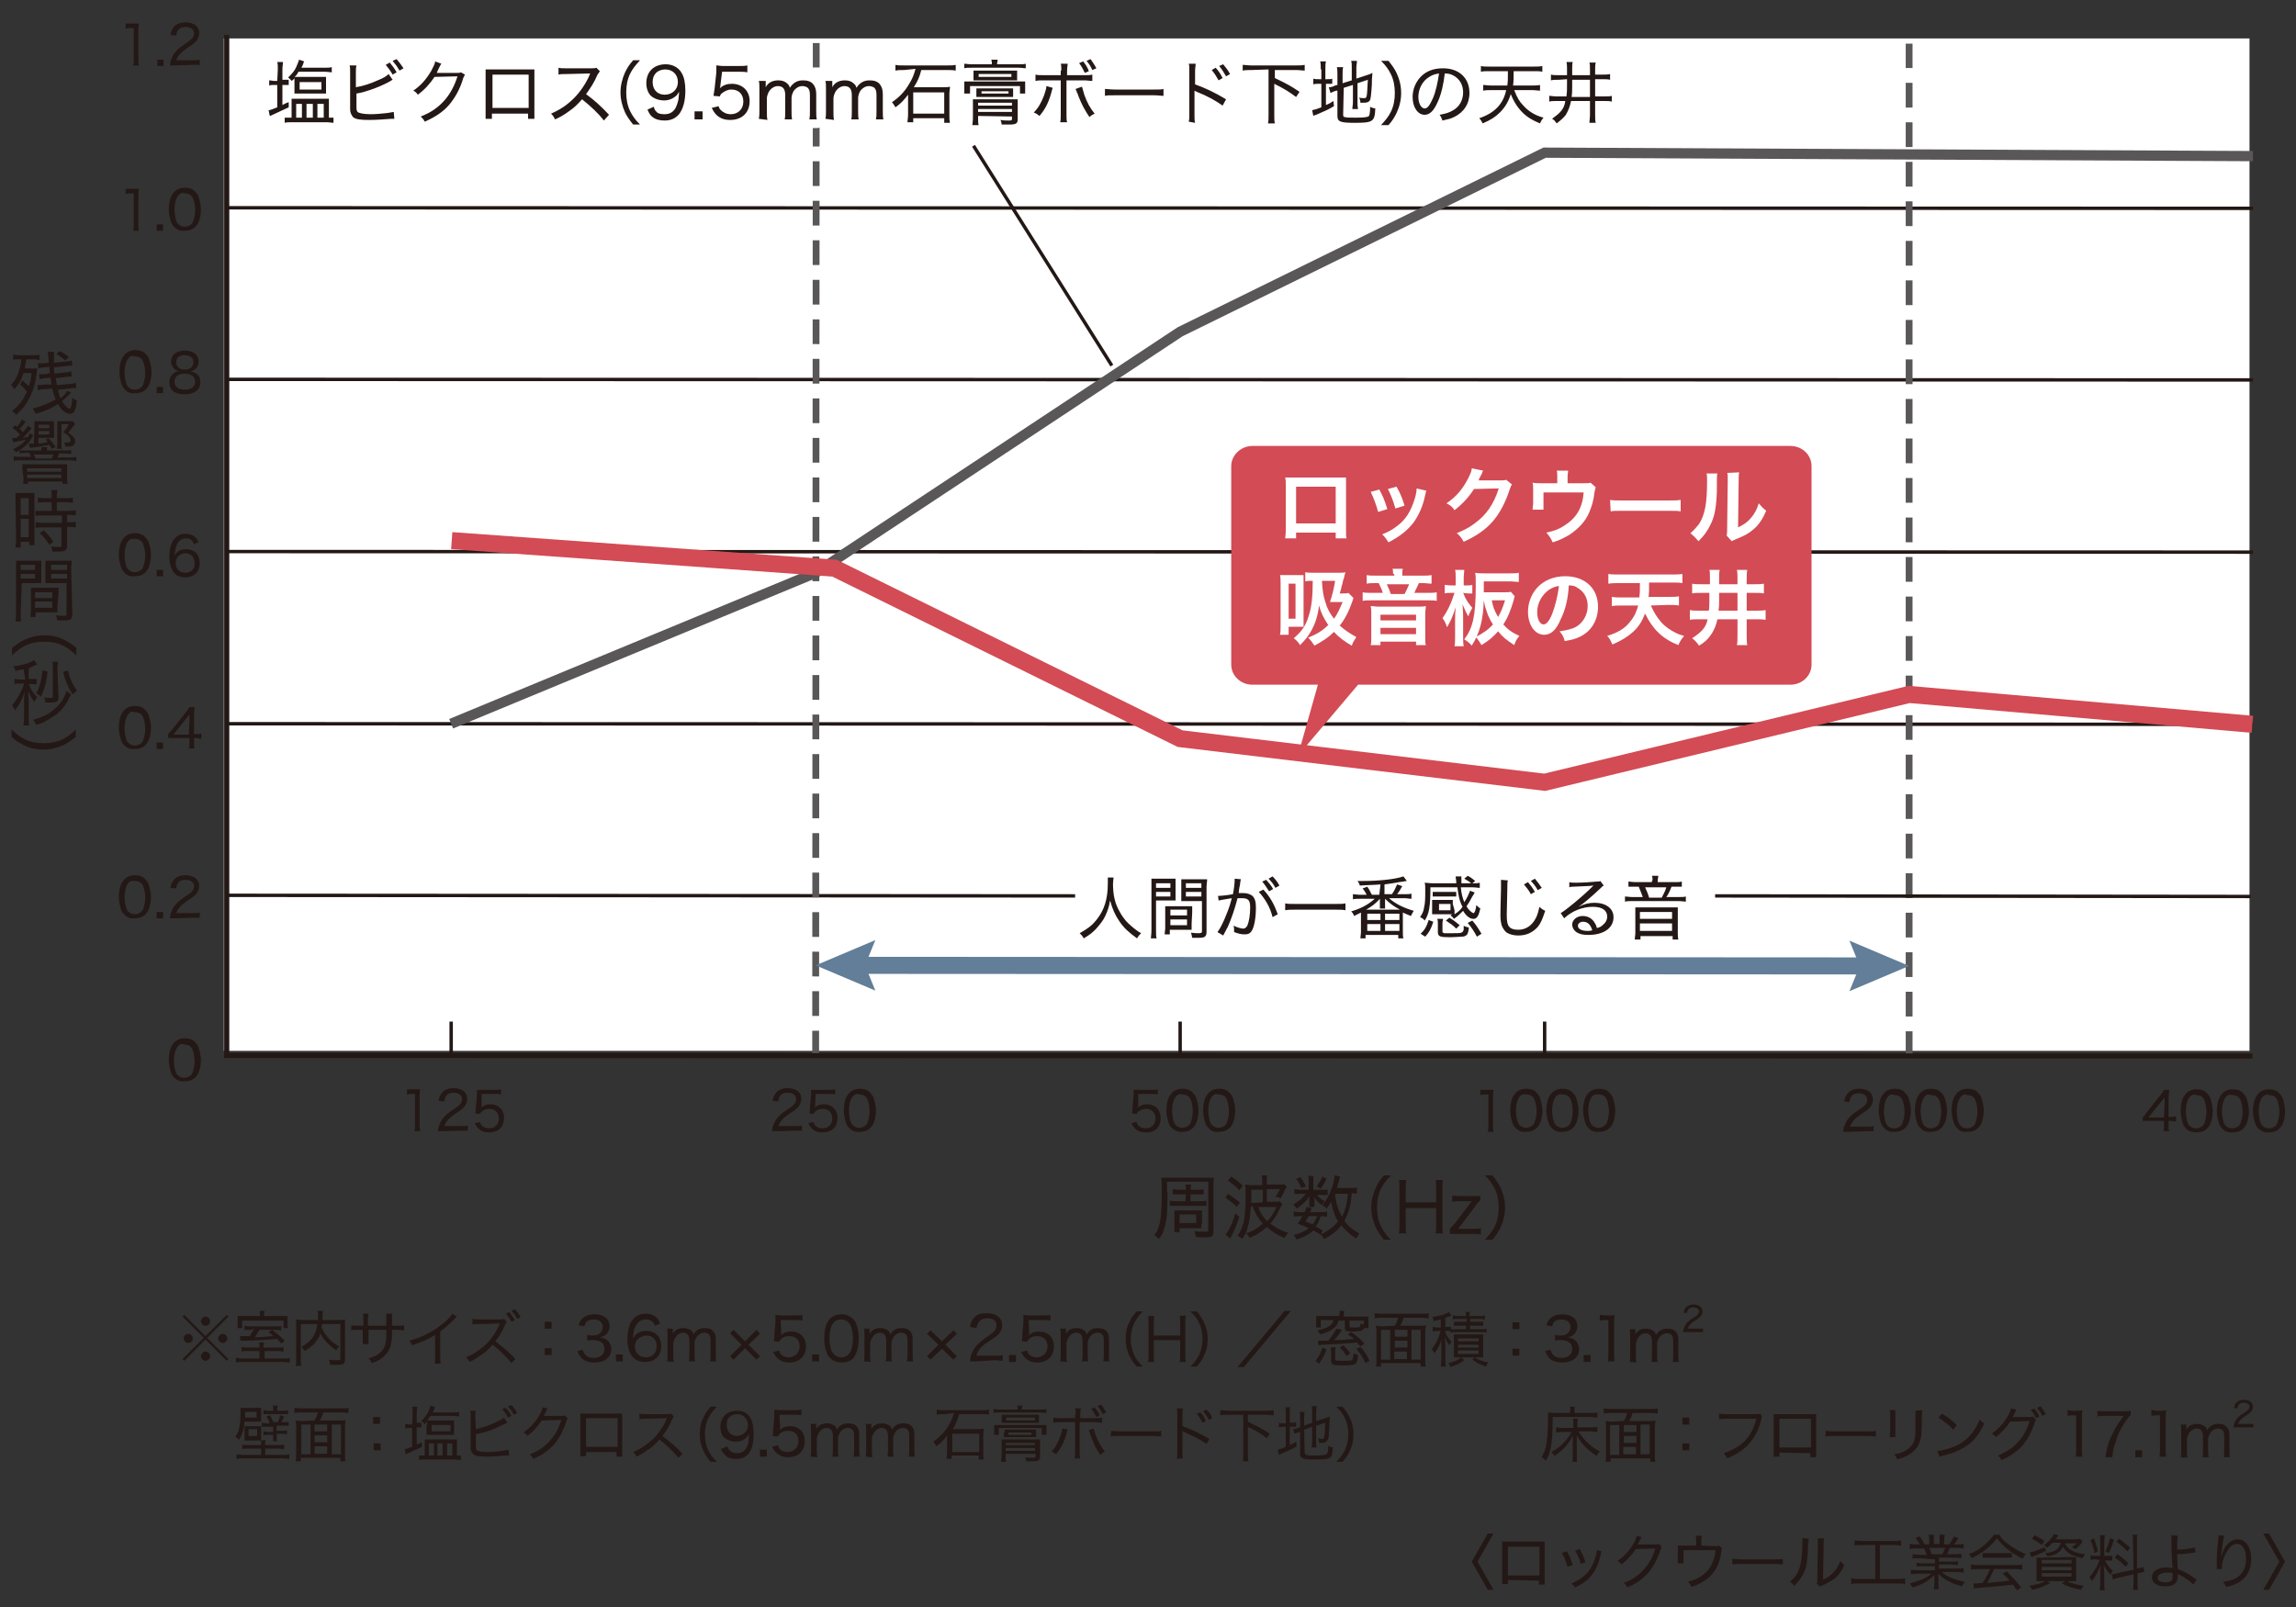 <svg xmlns="http://www.w3.org/2000/svg" xmlns:xlink="http://www.w3.org/1999/xlink" xml:space="preserve" style="enable-background:new 0 0 400 280" viewBox="0 0 400 280"><rect x="0" y="0" width="400" height="280" fill="#333333" stroke="none"/><style>.st0{fill:#627e98}.st1{fill:#fff}.st2{fill:#231815}.st4,.st5{fill:none;stroke:#231815;stroke-width:.594;stroke-miterlimit:10}.st5{stroke:#595757;stroke-width:1.188;stroke-dasharray:4.309,2.577}.st10{fill:none;stroke:#fff;stroke-width:3.03;stroke-linejoin:round;stroke-miterlimit:5.488}</style><g id="レイヤー_1"><path d="M39 6.7h352.9v176.4H39z" class="st1"/><path d="M203.4 207.6c0 3.3-.1 5-.5 6.2-.2.8-.4 1.3-1 2.1-.2-.2-.5-.5-.8-.7.5-.6.7-1.2.9-1.9.3-1.1.4-2.9.4-5.9 0-1.3 0-1.6-.1-2.2h9.2c-.1.4-.1.7-.1 1.2v8.2c0 .9-.3 1-1.7 1-.3 0-.8 0-1.4-.1 0-.3-.1-.6-.2-1 .8.1 1.4.1 1.8.1.5 0 .6 0 .6-.3v-8.4h-7.2v1.7zm3.2.5h-2.3v-.9c.3 0 .6.1 1 .1h1.3c0-.4 0-.6-.1-.9h1c0 .3 0 .4-.1.9h1.3c.4 0 .7 0 1-.1v.9h-2.3v1.2h1.7c.5 0 .8 0 1.1-.1v.9h-6.4v-.9c.3 0 .5.1 1.1.1h1.6l.1-1.2zm2.7 5.1v.8h-3.8v.7h-.9v-3.8h4.8v2.3zm-3.8-.1h2.9v-1.5h-2.9v1.5zM213.9 208c.8.5 1.3.9 2.1 1.5l-.5.8c-.7-.7-1.2-1-2-1.6l.4-.7zm2 4c-.5 1.6-.8 2.4-1.6 3.8l-.8-.7c.6-.7 1.2-1.9 1.7-3.7l.7.6zm0-4.6c-.6-.7-1.1-1.1-2-1.7l.6-.7c.8.5 1.3.9 2 1.6l-.6.8zm2 2.9c-.1 1.5-.2 2.4-.5 3.4-.2.9-.5 1.5-1 2.2-.3-.3-.4-.4-.8-.6.5-.7.7-1.2 1-2.1.3-1.2.4-2.7.4-5.1 0-.8 0-1.3-.1-1.7.3 0 .7.1 1.2.1h1.8v-.5c0-.6 0-.9-.1-1.2h1c-.1.3-.1.5-.1 1.2v.4h1.9c.7 0 .9 0 1.1-.1l.5.5c-.1.1-.2.3-.3.4-.3.7-.5 1.1-.8 1.6-.3-.2-.5-.2-.9-.3.4-.5.5-.8.8-1.3h-2.3v2.2h1.2c.5 0 .8 0 1-.1l.5.5c-.1.2-.1.2-.3.5-.5 1.1-1 2-1.8 2.9.8.6 1.8 1.2 3.1 1.6-.3.4-.4.5-.6.9-1.3-.5-2.2-1.1-3.1-1.9-.9.8-1.8 1.4-3 1.9-.1-.3-.3-.5-.6-.8 1.2-.4 2-.9 2.9-1.7-.8-.9-1.3-1.7-1.8-3.1l-.3.2zm2.1-.8v-2.2h-2v2.3l2-.1zm-.8.8c.4 1.1.8 1.7 1.6 2.5.7-.8 1.1-1.5 1.6-2.5h-3.2zM230.5 207.3h.8v.9H229.4c.3.4.8.8 1.4 1.1-.2.2-.3.3-.5.7-.7-.5-.9-.8-1.3-1.4v1.7h-.9v-1.9c-.6 1-1.1 1.4-2.2 2.2-.2-.3-.3-.5-.6-.7 1.1-.7 1.6-1.1 2.2-1.9h-1c-.4 0-.7 0-1 .1v-.9c.3 0 .5.1 1 .1h1.5v-1.6c0-.3 0-.5-.1-.8h.9V207.3h1.7zm-.4 7.9c-.5-.4-.7-.5-1.3-.8-.8.7-1.5 1.1-2.9 1.6-.1-.3-.3-.5-.5-.8 1.1-.3 2-.7 2.6-1.2-.6-.3-.9-.4-1.9-.8.4-.6.5-.7.8-1.3h-.6c-.4 0-.6 0-.9.1v-.9c.2 0 .5.1.9.1h1c.1-.3.2-.5.3-.9l.9.2c-.1.4-.2.5-.3.7h2.1c.4 0 .6 0 .9-.1v.9c-.3 0-.5-.1-.9-.1h-.2c-.3.8-.4 1.2-.9 1.8.4.2.6.3 1.2.7l-.3.8zm-3.5-10.1c.4.6.6 1 .9 1.6l-.8.3c-.2-.6-.5-1.1-.9-1.6l.8-.3zm1.4 6.8c-.2.4-.3.5-.6.9.7.3.9.4 1.3.5.4-.5.5-.8.8-1.4H228zm3.1-6.5c-.4.8-.6 1.2-1 1.7l-.7-.4c.4-.6.7-1 1-1.7l.7.4zm5.4 2.6c-.3 0-.5-.1-1-.1-.1 1.2-.2 1.8-.4 2.6s-.5 1.5-.9 2.2c.7 1 1.5 1.6 2.6 2.2-.2.3-.3.5-.5.9-1-.6-1.8-1.3-2.6-2.3-.8 1-1.7 1.7-3 2.4-.2-.3-.3-.5-.6-.8 1.4-.7 2.3-1.4 3-2.3-.6-1-.9-1.9-1.2-3.4-.3.5-.5.8-.8 1.2-.2-.3-.4-.4-.7-.6.8-1 1.5-2.4 1.9-3.9.1-.5.2-.9.2-1.3l1 .2c-.1.2-.1.2-.2.5-.1.6-.3 1.1-.4 1.5h2.4c.6 0 .8 0 1.1-.1v1.1zm-3.8 0c0 .1-.1.2-.1.3.2 1.6.6 2.6 1.2 3.7.6-1.2.9-2.3 1-4h-2.1zM241.1 216c-.7-.9-1-1.3-1.4-2.1-.5-1.1-.8-2.3-.8-3.5 0-1.2.3-2.4.8-3.5.4-.8.7-1.3 1.4-2.1h1.2c-.9 1-1.3 1.5-1.7 2.3-.5 1-.7 2.1-.7 3.3 0 1.2.2 2.3.7 3.3.4.8.8 1.4 1.7 2.3h-1.2zM251.4 205.6c-.1.5-.1.8-.1 1.4v6.5c0 .6 0 .9.1 1.4h-1.3c.1-.4.1-.8.1-1.4v-3h-5.3v3c0 .6 0 1 .1 1.4h-1.3c.1-.4.1-.8.1-1.4V207c0-.6 0-1-.1-1.4h1.3c-.1.5-.1.8-.1 1.4v2.5h5.3V207c0-.6 0-1-.1-1.4h1.3zM257.8 209.2c-.3.3-.6.6-.8 1l-2.5 3.3c-.1.1-.1.1-.5.6h2.6c.7 0 1 0 1.4-.1v1.1c-.4-.1-.8-.1-1.4-.1h-4v-.9c.3-.3.5-.6.9-1l2.6-3.4c.1-.2.2-.3.4-.4h-2.1c-.5 0-1 0-1.4.1v-1.1c.5.1.8.1 1.4.1h3.5v.8zM258.7 216c.9-1 1.3-1.5 1.7-2.3.5-1 .7-2.1.7-3.3 0-1.2-.2-2.3-.7-3.3-.4-.8-.8-1.4-1.7-2.3h1.3c.7.9 1 1.3 1.4 2.1.5 1.1.8 2.2.8 3.5 0 1.3-.3 2.4-.8 3.5-.4.8-.7 1.3-1.4 2.1h-1.3zM373.4 194.6c.2-.2.4-.5.6-.8l2.3-2.9c.3-.4.5-.6.7-1h.9c0 .6-.1.8-.1 1.6v3.1h.3c.4 0 .6 0 1-.1v.9c-.4 0-.6-.1-1-.1h-.3v.8c0 .5 0 .7.1 1h-1c.1-.3.1-.6.1-1v-.8h-3.7v-.7zm3.7-2.2v-1.2c-.2.3-.4.5-.7.9l-2.1 2.6h2.7l.1-2.3zM380.9 196.7c-.3-.3-.5-.6-.6-.9-.2-.7-.4-1.4-.4-2.2 0-1 .2-2 .6-2.6.5-.8 1.2-1.2 2.2-1.2.7 0 1.4.2 1.8.7.3.3.5.6.6.9.2.7.4 1.4.4 2.2 0 1.1-.3 2.2-.7 2.7-.5.7-1.2 1-2.1 1-.8 0-1.4-.2-1.8-.6zm.6-5.6c-.2.2-.3.5-.4.7-.2.5-.3 1.2-.3 1.8 0 .8.2 1.8.4 2.2.3.5.8.8 1.4.8.5 0 .8-.2 1.1-.4.2-.2.4-.5.4-.7.2-.6.3-1.2.3-1.8 0-.8-.2-1.7-.4-2.1-.3-.6-.8-.8-1.4-.8-.4-.2-.8 0-1.1.3zM387.2 196.7c-.3-.3-.5-.6-.6-.9-.2-.7-.4-1.4-.4-2.2 0-1 .2-2 .6-2.6.5-.8 1.2-1.2 2.2-1.2.7 0 1.4.2 1.8.7.3.3.5.6.6.9.2.7.4 1.4.4 2.2 0 1.1-.3 2.2-.7 2.7-.5.7-1.2 1-2.1 1-.8.1-1.4-.2-1.8-.6zm.6-5.6c-.2.2-.3.5-.4.7-.2.5-.3 1.2-.3 1.8 0 .8.2 1.8.4 2.2.3.5.8.8 1.4.8.5 0 .8-.2 1.1-.4.2-.2.4-.5.4-.7.2-.6.3-1.2.3-1.8 0-.8-.2-1.7-.4-2.1-.3-.6-.8-.8-1.4-.8-.4-.2-.8 0-1.1.3zM393.5 196.7c-.3-.3-.5-.6-.6-.9-.2-.7-.4-1.4-.4-2.2 0-1 .2-2 .6-2.6.5-.8 1.2-1.2 2.2-1.2.7 0 1.4.2 1.8.7.3.3.5.6.6.9.2.7.4 1.4.4 2.2 0 1.1-.3 2.2-.7 2.7-.5.7-1.2 1-2.1 1-.7.1-1.3-.2-1.8-.6zm.7-5.6c-.2.2-.3.5-.4.7-.2.5-.3 1.2-.3 1.8 0 .8.2 1.8.4 2.2.3.5.8.8 1.4.8.5 0 .8-.2 1.1-.4.2-.2.4-.5.4-.7.2-.6.3-1.2.3-1.8 0-.8-.2-1.7-.4-2.1-.3-.6-.8-.8-1.4-.8-.5-.2-.8 0-1.1.3zM322.2 197.2h-1.1c.1-.7.1-.9.3-1.2.2-.6.6-1.2 1.2-1.7.3-.3.5-.4 1.5-1.1.9-.6 1.2-1 1.2-1.6 0-.7-.6-1.1-1.5-1.1-.6 0-1.1.2-1.3.6-.2.2-.2.5-.3.9l-.9-.1c.1-.7.3-1 .6-1.4.4-.5 1.1-.8 2-.8 1.5 0 2.4.7 2.4 1.9 0 .4-.2.9-.4 1.2-.3.4-.5.6-1.6 1.3-1.2.8-1.7 1.4-2 2.2h2.9c.5 0 .9 0 1.2-.1v.9h-1.2l-3 .1zM328.3 196.6c-.3-.3-.5-.6-.6-.9-.2-.7-.4-1.4-.4-2.2 0-1 .2-2 .6-2.6.5-.8 1.2-1.2 2.2-1.2.7 0 1.4.2 1.8.7.3.3.5.6.6.9.2.7.4 1.4.4 2.2 0 1.1-.3 2.2-.7 2.7-.5.7-1.2 1-2.1 1-.7.1-1.3-.1-1.8-.6zm.6-5.5c-.2.2-.3.5-.4.7-.2.5-.3 1.2-.3 1.8 0 .8.2 1.8.4 2.2.3.5.8.8 1.4.8.5 0 .8-.2 1.1-.4.2-.2.4-.5.4-.7.2-.6.3-1.2.3-1.8 0-.8-.2-1.7-.4-2.1-.3-.6-.8-.8-1.4-.8-.4-.2-.8-.1-1.1.3zM334.6 196.6c-.3-.3-.5-.6-.6-.9-.2-.7-.4-1.4-.4-2.2 0-1 .2-2 .6-2.6.5-.8 1.2-1.2 2.2-1.2.7 0 1.4.2 1.8.7.3.3.5.6.6.9.2.7.4 1.4.4 2.2 0 1.1-.3 2.2-.7 2.7-.5.7-1.2 1-2.1 1-.7.1-1.3-.1-1.8-.6zm.7-5.5c-.2.2-.3.5-.4.7-.2.5-.3 1.2-.3 1.8 0 .8.2 1.8.4 2.2.3.5.8.8 1.4.8.5 0 .8-.2 1.1-.4.2-.2.4-.5.4-.7.2-.6.3-1.2.3-1.8 0-.8-.2-1.7-.4-2.1-.3-.6-.8-.8-1.4-.8-.5-.2-.8-.1-1.1.3zM341 196.6c-.3-.3-.5-.6-.6-.9-.2-.7-.4-1.4-.4-2.2 0-1 .2-2 .6-2.6.5-.8 1.2-1.2 2.2-1.2.7 0 1.4.2 1.8.7.3.3.5.6.6.9.2.7.4 1.4.4 2.2 0 1.1-.3 2.2-.7 2.7-.5.7-1.2 1-2.1 1-.8.1-1.4-.1-1.8-.6zm.6-5.5c-.2.2-.3.5-.4.7-.2.5-.3 1.2-.3 1.8 0 .8.2 1.8.4 2.2.3.5.8.8 1.4.8.5 0 .8-.2 1.1-.4.2-.2.4-.5.4-.7.2-.6.3-1.2.3-1.8 0-.8-.2-1.7-.4-2.1-.3-.6-.8-.8-1.4-.8-.4-.2-.8-.1-1.1.3zM257.9 189.9h2.3c-.1.6-.1 1-.1 1.6v4.6c0 .5 0 .7.1 1.1h-1c.1-.3.1-.7.1-1.1v-5.4h-.5c-.3 0-.6 0-.9.1v-.9zM264.1 196.6c-.3-.3-.5-.6-.6-.9-.2-.7-.4-1.4-.4-2.2 0-1 .2-2 .6-2.6.5-.8 1.2-1.2 2.2-1.2.7 0 1.4.2 1.8.7.3.3.5.6.6.9.2.7.4 1.4.4 2.2 0 1.1-.3 2.2-.7 2.7-.5.7-1.2 1-2.1 1-.7.1-1.3-.1-1.8-.6zm.7-5.6c-.2.2-.3.5-.4.7-.2.5-.3 1.2-.3 1.8 0 .8.2 1.8.4 2.2.3.5.8.8 1.4.8.5 0 .8-.2 1.1-.4.2-.2.4-.5.4-.7.2-.6.3-1.2.3-1.8 0-.8-.2-1.7-.4-2.1-.3-.6-.8-.8-1.4-.8-.5-.1-.8 0-1.1.3zM270.4 196.6c-.3-.3-.5-.6-.6-.9-.2-.7-.4-1.4-.4-2.2 0-1 .2-2 .6-2.6.5-.8 1.2-1.2 2.2-1.2.7 0 1.4.2 1.8.7.3.3.5.6.6.9.2.7.4 1.4.4 2.2 0 1.1-.3 2.2-.7 2.7-.5.7-1.2 1-2.1 1-.7.1-1.3-.1-1.8-.6zm.7-5.6c-.2.2-.3.5-.4.7-.2.5-.3 1.2-.3 1.8 0 .8.2 1.8.4 2.2.3.5.8.8 1.4.8.5 0 .8-.2 1.1-.4.2-.2.4-.5.4-.7.2-.6.3-1.2.3-1.8 0-.8-.2-1.7-.4-2.1-.3-.6-.8-.8-1.4-.8-.4-.1-.8 0-1.1.3zM276.8 196.6c-.3-.3-.5-.6-.6-.9-.2-.7-.4-1.4-.4-2.2 0-1 .2-2 .6-2.6.5-.8 1.2-1.2 2.2-1.2.7 0 1.4.2 1.8.7.3.3.5.6.6.9.2.7.4 1.4.4 2.2 0 1.1-.3 2.2-.7 2.7-.5.7-1.2 1-2.1 1-.8.1-1.4-.1-1.8-.6zm.6-5.6c-.2.2-.3.5-.4.7-.2.5-.3 1.2-.3 1.8 0 .8.2 1.8.4 2.2.3.5.8.8 1.4.8.5 0 .8-.2 1.1-.4.2-.2.4-.5.4-.7.2-.6.3-1.2.3-1.8 0-.8-.2-1.7-.4-2.1-.3-.6-.8-.8-1.4-.8-.4-.1-.8 0-1.1.3zM198.3 192.6c0 .2 0 .2-.1.4.5-.4 1-.6 1.6-.6 1.4 0 2.4.9 2.4 2.4 0 1.6-1 2.6-2.6 2.5-.8 0-1.4-.2-1.9-.7-.2-.2-.4-.5-.6-.9l.9-.2c.1.3.2.4.3.6.3.3.8.5 1.3.5 1 0 1.7-.7 1.7-1.7s-.6-1.7-1.7-1.7c-.5 0-.9.2-1.3.5-.1.1-.2.2-.3.4l-.8-.1c.1-.4.1-.6.1-1l.2-2.2V189.9h3c.6 0 .8 0 1.2-.1v.9c-.4-.1-.7-.1-1.2-.1h-2.2v2zM204.2 196.6c-.3-.3-.5-.6-.6-.9-.2-.7-.4-1.4-.4-2.2 0-1 .2-2 .6-2.6.5-.8 1.2-1.2 2.2-1.2.7 0 1.4.2 1.8.7.3.3.5.6.6.9.2.7.4 1.4.4 2.2 0 1.1-.3 2.2-.7 2.7-.5.7-1.2 1-2.1 1-.7.1-1.3-.2-1.8-.6zm.7-5.6c-.2.2-.3.5-.4.7-.2.5-.3 1.2-.3 1.8 0 .8.2 1.8.4 2.2.3.5.8.8 1.4.8.5 0 .8-.2 1.1-.4.2-.2.4-.5.4-.7.2-.6.3-1.2.3-1.8 0-.8-.2-1.7-.4-2.1-.3-.6-.8-.8-1.4-.8-.4-.2-.8 0-1.1.3zM210.6 196.6c-.3-.3-.5-.6-.6-.9-.2-.7-.4-1.4-.4-2.2 0-1 .2-2 .6-2.6.5-.8 1.2-1.2 2.2-1.2.7 0 1.4.2 1.8.7.3.3.5.6.6.9.2.7.4 1.4.4 2.2 0 1.1-.3 2.2-.7 2.7-.5.7-1.2 1-2.1 1-.8.1-1.4-.1-1.8-.6zm.6-5.6c-.2.2-.3.5-.4.7-.2.5-.3 1.2-.3 1.8 0 .8.2 1.8.4 2.2.3.5.8.8 1.4.8.5 0 .8-.2 1.1-.4.2-.2.4-.5.4-.7.2-.6.3-1.2.3-1.8 0-.8-.2-1.7-.4-2.1-.3-.6-.8-.8-1.4-.8-.4-.2-.8 0-1.1.3zM135.6 197.1h-1.1c.1-.7.1-.9.3-1.2.2-.6.6-1.2 1.2-1.7.3-.3.5-.4 1.5-1.1.9-.6 1.2-1 1.2-1.6 0-.7-.6-1.1-1.5-1.1-.6 0-1.1.2-1.3.6-.2.2-.2.5-.3.9l-1-.1c.1-.7.3-1 .6-1.4.4-.5 1.1-.8 2-.8 1.5 0 2.4.7 2.4 1.9 0 .4-.2.9-.4 1.2-.3.4-.5.6-1.6 1.3-1.2.8-1.7 1.4-2 2.2h2.9c.5 0 .9 0 1.2-.1v.9h-1.2l-2.9.1zM142 192.6c0 .2 0 .2-.1.4.5-.4 1-.6 1.6-.6 1.4 0 2.4.9 2.4 2.4 0 1.6-1 2.5-2.6 2.5-.8 0-1.4-.2-1.9-.7-.2-.2-.4-.5-.6-.9l.9-.2c.1.3.2.4.3.6.3.3.8.5 1.3.5 1 0 1.7-.7 1.7-1.7s-.6-1.7-1.7-1.7c-.5 0-1 .2-1.3.5-.1.1-.2.2-.3.4l-.7-.1c.1-.4.1-.6.1-1l.2-2.2V189.9h3c.6 0 .8 0 1.2-.1v.9c-.4-.1-.7-.1-1.2-.1h-2.2l-.1 2zM148 196.6c-.3-.3-.5-.6-.6-.9-.2-.7-.4-1.4-.4-2.2 0-1 .2-2 .6-2.6.5-.8 1.2-1.2 2.2-1.2.7 0 1.4.2 1.8.7.3.3.5.6.6.9.2.7.4 1.4.4 2.2 0 1.1-.3 2.2-.7 2.7-.5.7-1.2 1-2.1 1-.8.1-1.4-.2-1.8-.6zm.6-5.6c-.2.2-.3.5-.4.7-.2.5-.3 1.2-.3 1.8 0 .8.2 1.8.4 2.2.3.5.8.8 1.4.8.5 0 .8-.2 1.1-.4.2-.2.4-.5.4-.7.2-.6.3-1.2.3-1.8 0-.8-.2-1.7-.4-2.1-.3-.6-.8-.8-1.4-.8-.4-.2-.8 0-1.1.3zM70.9 189.8h2.3c-.1.6-.1 1-.1 1.6v4.6c0 .5 0 .7.1 1.1h-1c.1-.3.1-.7.1-1.1v-5.4h-.5c-.3 0-.6 0-.9.1v-.9zM77.4 197.1h-1.1c.1-.7.1-.9.3-1.2.2-.6.6-1.2 1.2-1.7.3-.3.5-.4 1.5-1.1.9-.6 1.2-1 1.2-1.6 0-.7-.6-1.1-1.5-1.1-.6 0-1.1.2-1.3.6-.2.2-.2.5-.3.9l-1-.1c.1-.7.3-1 .6-1.4.4-.5 1.1-.8 2-.8 1.5 0 2.4.7 2.4 1.9 0 .4-.2.9-.4 1.2-.3.4-.5.6-1.6 1.3-1.2.8-1.7 1.4-2 2.2h2.9c.5 0 .9 0 1.2-.1v.9h-1.2l-2.9.1zM83.9 192.6c0 .2 0 .2-.1.4.5-.4 1-.6 1.6-.6 1.4 0 2.4.9 2.4 2.4 0 1.6-1 2.5-2.6 2.5-.8 0-1.4-.2-1.9-.7-.2-.2-.4-.5-.6-.9l.9-.2c.1.3.2.4.3.6.3.3.8.5 1.3.5 1 0 1.7-.7 1.7-1.7s-.6-1.7-1.7-1.7c-.5 0-1 .2-1.3.5-.1.1-.2.2-.3.4l-.8-.1c.1-.4.1-.6.1-1l.2-2.2V189.9h3c.6 0 .8 0 1.2-.1v.9c-.4-.1-.7-.1-1.2-.1h-2.2v2z" class="st2"/><g style="opacity:.8"><defs><path id="SVGID_1_" d="M25.3 3h370.1v182.7H25.3z"/></defs><clipPath id="SVGID_00000012460393413852941310000007065761383078982071_"><use xlink:href="#SVGID_1_" style="overflow:visible"/></clipPath></g><path d="M2 127.1c1 .9 1.5 1.3 2.3 1.7 1 .5 2.1.7 3.3.7 1.2 0 2.3-.2 3.3-.7.8-.4 1.4-.8 2.3-1.7v1.3c-.9.7-1.3 1-2.1 1.4-1.1.5-2.3.8-3.5.8-1.2 0-2.4-.2-3.5-.8-.8-.4-1.3-.7-2.1-1.4v-1.3zM4.1 116.6c-.5.1-.7.1-1.4.3-.1-.4-.2-.5-.4-.8 1.7-.2 3-.6 3.6-1.1l.6.8c-.1 0-.1 0-.3.1-.5.2-.8.4-1.2.5v1.9h1.4v.9H5c.4 1 .8 1.6 1.5 2.3-.3.3-.3.4-.5.8-.5-.6-.7-1-1.1-1.9 0 .7.1 1.2.1 1.6v3c0 .7 0 1.1.1 1.4h-1c0-.4.1-.8.1-1.4v-2.7c0-.4 0-1 .1-1.8-.4 1.3-1 2.4-1.7 3.3-.1-.4-.3-.6-.5-.9.5-.6 1-1.3 1.4-2.1.3-.6.6-1.3.7-1.7h-.8c-.4 0-.7 0-.9.1v-.9c.3 0 .5.1 1 .1h.9l-.3-1.8zm8.3 4.4c-.1.2-.1.2-.3.5-.6 1.3-1.3 2.2-2.3 3-.6.4-1.4.9-2.1 1.3-.4.2-.7.3-1.4.5-.2-.4-.3-.6-.5-.9 1.1-.3 1.9-.6 2.7-1.1 1.2-.8 2.1-1.7 2.7-2.9.2-.4.3-.7.4-1l.8.6zm-4.1-4c-.2 1.9-.6 3.3-1.2 4.4-.3-.3-.4-.4-.8-.6.6-1 .9-2.2 1.1-4l.9.2zm1.9 4.5c0 .7-.3.9-1.3.9h-1c0-.3-.1-.5-.2-.9.4.1.8.1 1.2.1.3 0 .3-.1.3-.3v-4.8c0-.6 0-.9-.1-1.2h1c0 .4-.1.7-.1 1.2l.2 5zm1.6-4.7c.4 1.5.9 2.6 1.6 3.5l-.7.7c-.8-1.1-1.3-2.3-1.7-3.9l.8-.3zM13.3 114.2c-1-.9-1.5-1.3-2.3-1.7-1-.5-2.1-.7-3.3-.7-1.2 0-2.3.2-3.3.7-.8.4-1.4.8-2.3 1.7v-1.3c.9-.7 1.3-1 2.1-1.4 1.1-.5 2.2-.8 3.5-.8 1.3 0 2.4.2 3.5.8.8.4 1.3.7 2.1 1.4v1.3zM3.6 106.9c0 .7 0 1.1.1 1.4h-1c0-.3.1-.7.1-1.4V97.7h4.4v3.9H3.8l-.2 5.3zm0-6.1h2.5v-.8H3.6v.8zm0-1.5h2.5v-.9H3.6v.9zm6.4 6.3v1.1H6.2v.8h-.9c0-.3.1-.7.1-1.2v-3.9h4.8v1.1l-.2 2.1zm-3.9.3h3v-1.1h-3v1.1zm0-1.7h3v-1h-3v1zm6.5 2.8c0 .9-.3 1.1-1.4 1.1H10c-.1-.4-.1-.6-.3-.9.6.1 1.1.1 1.3.1.5 0 .6-.1.6-.3v-5.4H7.9V97.7h4.6c0 .5-.1.8-.1 1.3l.2 8zm-3.7-6.2h2.8v-.8H8.9v.8zm0-1.5h2.8v-.9H8.9v.9zM2.7 87.1v-1.2H6V95h-.9v-.6H3.6v1h-.9c0-.4.1-.8.1-1.3l-.1-7zm.9 6.5H5v-3.2H3.6v3.2zm0-3.9H5v-2.9H3.6v2.9zm4.2-2.2c-.4 0-.9 0-1.2.1v-.9c.3 0 .7.1 1.2.1H9v-.4c0-.4 0-.6-.1-1H10c0 .3-.1.6-.1 1v.4h1.6c.5 0 .9 0 1.2-.1v.9c-.3 0-.7-.1-1.2-.1H9.9V89h2c.5 0 .9 0 1.3-.1v.9c-.3 0-.7-.1-1.2-.1h-.3V91h.3c.5 0 .9 0 1.2-.1v1c-.3 0-.7-.1-1.2-.1h-.3V95c0 .9-.3 1.1-1.5 1.1H9.1c0-.4-.1-.6-.2-.9.4.1 1 .1 1.3.1.5 0 .5 0 .5-.3v-3.1H7.4c-.4 0-.9 0-1.2.1v-1c.3 0 .7.1 1.3.1h3.3v-1.3H7.5c-.5 0-.9 0-1.3.1V89H9v-1.5H7.8zm.8 7.4c-.6-.9-1-1.4-1.7-2l.7-.5c.7.6 1.1 1.1 1.7 2l-.7.5zM3.3 78.5c-.2.1-.3.2-.5.3-.2-.3-.3-.3-.6-.5 1.1-.5 1.7-.9 2.3-1.7-.4.1-1.4.3-1.9.4H2.3l-.2-.7h.8l.6-.6c-.4-.4-.7-.7-1.3-1.1l.4-.5c.2.1.2.1.3.3.5-.5.7-.9.9-1.3l.7.4-.2.2c-.3.4-.6.8-.9 1 .4.3.4.4.6.6.4-.4.6-.8.9-1.1l.6.4c-.6.8-1.2 1.4-1.6 1.7.5-.1.7-.1 1-.2l.3-.6.6.3c-.1.1-.1.1-.2.4-.5.9-1.3 1.7-2.3 2.3H7.2v-.6h1v.6h3c.6 0 .9 0 1.2-.1v.7c-.4 0-.7-.1-1.2-.1h-.9c-.1.3-.2.5-.3.7h1.9c.8 0 1 0 1.4-.1v.7c-.4 0-.7-.1-1.4-.1H3.7c-.6 0-1 0-1.3.1v-.8c.4.1.7.1 1.3.1h1.7c-.1-.3-.1-.4-.3-.7h-.5c-.5 0-.9 0-1.2.1v-.5zm.6 3.4v-1h7.8v2.3c0 .5 0 .8.1 1.1h-.9v-.4h-6v.4H4c.1-.3.1-.5.1-1.1l-.2-1.3zm.8 1.4h6v-.6h-6v.6zm0-1.1h6v-.6h-6v.6zM6 74.5v-1.1h3.4v2.9H6.7v1c.7-.1 1-.1 1.6-.3-.1-.2-.2-.2-.4-.4l.6-.2c.5.5.8.9 1.2 1.5l-.7.3c-.2-.3-.2-.4-.4-.7-1.1.2-1.9.4-3.1.5h-.3l-.2-.7h.9l.1-2.8zm3 5.4c.1-.2.2-.4.3-.7H5.9c.1.2.2.5.3.7H9zm-2.3-4.2h1.9v-.6H6.7v.6zm1.9-1.1V74H6.7v.6h1.9zm2.1 2.6c0 .5 0 .7.1 1h-.9c0-.3.1-.6.1-1v-3.8h2.7l.4.5-.2.2c-.2.3-.7.9-1 1.3.9.6 1.2 1 1.2 1.5 0 .4-.2.7-.5.8-.2.1-.6.1-1 .1h-.2c-.1-.4-.1-.4-.2-.7h.6c.4 0 .5-.1.5-.4 0-.2-.1-.3-.2-.5-.2-.3-.4-.5-1.1-.9.5-.5.7-.8 1-1.4h-1.3v3.3zM3.9 66.3c.5.4.8.7 1.1 1 .3-.7.4-1.3.5-2.3H4.1c-.4 1.2-.8 2-1.6 2.8-.2-.3-.3-.5-.6-.7.8-.9 1.2-1.6 1.5-2.8.2-.6.3-1.1.3-1.7h-.4c-.4 0-.7 0-1 .1v-.9c.3 0 .7.1 1.2.1h2.2c.5 0 .9 0 1.2-.1v.9c-.4 0-.6-.1-1-.1H4.6c-.1.5-.2 1-.3 1.6h2.2c0 .1 0 .2-.1.7-.2 1.8-.6 3.1-1.2 4.3-.4.8-.8 1.4-1.3 2l-1.1 1.1c-.2-.3-.4-.5-.7-.7 1.2-.9 1.9-1.9 2.6-3.3-.3-.5-.7-.9-1.2-1.3l.4-.7zm8.5 2.1-.4.4c-.4.4-.8.8-1.2 1.1.5.8 1 1.3 1.3 1.3.3 0 .4-.6.5-1.9.3.2.5.4.8.5-.2 1.7-.5 2.3-1.2 2.3s-1.5-.6-2.1-1.7c-1.2.8-2.4 1.3-3.9 1.7-.2-.4-.3-.6-.5-.9 1.5-.4 2.8-.9 4-1.6-.3-.7-.4-1.1-.6-1.9l-1.4.1c-.4 0-.8.1-1.1.2l-.1-.9h.3c.2 0 .4 0 .9-.1H9c-.1-.5-.1-.7-.2-1.2l-.9.1c-.4 0-.7.1-1 .2l-.1-.9h1l.9-.2c-.1-.9-.1-.9-.1-1.1l-.8.1c-.5 0-.7.1-1.1.2l-.1-.9h1.1l.8-.1c0-.4-.1-1.1-.1-1.3 0-.1 0-.3-.1-.6h1.1v1.9l2-.2c.5 0 .8-.1 1.1-.2l.1.9h-.2c-.2 0-.4 0-1 .1l-2 .2c0 .4 0 .5.1 1.1l1.7-.2c.6 0 .8-.1 1.2-.2l.1.9h-.1c-.3 0-.5 0-1 .1l-1.7.2c.1.5.1.8.2 1.2l2.2-.2c.5 0 .8-.1 1.1-.2l.1.9h-.2c-.2 0-.5 0-1 .1l-2 .2c.1.7.3 1 .4 1.5.7-.5 1-.9 1.2-1.3l.7.3zm-2-7.2c.7.3.9.5 1.6 1l-.6.6c-.6-.5-1-.8-1.6-1.1l.6-.5zM30.4 187.8c-.3-.3-.5-.6-.6-.9-.2-.7-.4-1.4-.4-2.2 0-1 .2-2 .6-2.6.5-.8 1.2-1.2 2.2-1.2.7 0 1.4.2 1.8.7.3.3.5.6.6.9.2.7.4 1.4.4 2.2 0 1.1-.3 2.2-.7 2.7-.5.7-1.2 1-2.1 1-.7.1-1.3-.1-1.8-.6zm.6-5.5c-.2.2-.3.5-.4.7-.2.5-.3 1.2-.3 1.8 0 .8.2 1.8.4 2.2.3.5.8.8 1.4.8.5 0 .8-.2 1.1-.4.2-.2.4-.5.4-.7.2-.6.3-1.2.3-1.8 0-.8-.2-1.7-.4-2.1-.3-.6-.8-.8-1.4-.8-.4-.2-.8-.1-1.1.3zM21.7 159.4c-.3-.3-.5-.6-.6-.9-.2-.7-.4-1.4-.4-2.2 0-1 .2-2 .6-2.6.5-.8 1.2-1.2 2.2-1.2.7 0 1.4.2 1.8.7.3.3.5.6.6.9.2.7.4 1.4.4 2.2 0 1.1-.3 2.2-.7 2.7-.5.7-1.2 1-2.1 1-.7.1-1.3-.1-1.8-.6zm.7-5.6c-.2.2-.3.5-.4.7-.2.5-.3 1.2-.3 1.8 0 .8.2 1.8.4 2.2.3.5.8.8 1.4.8.5 0 .8-.2 1.1-.4.2-.2.4-.5.4-.7.2-.6.3-1.2.3-1.8 0-.8-.2-1.7-.4-2.1-.3-.6-.8-.8-1.4-.8-.5-.1-.8 0-1.1.3zM28.4 158.9v1.1h-1.1v-1.1h1.1zM30.7 160h-1.1c.1-.7.1-.9.3-1.2.2-.6.6-1.2 1.2-1.7.3-.3.5-.4 1.5-1.1.9-.6 1.2-1 1.2-1.6 0-.7-.6-1.1-1.5-1.1-.6 0-1.1.2-1.3.6-.2.2-.2.5-.3.9l-1-.1c.1-.7.3-1 .6-1.4.4-.5 1.1-.8 2-.8 1.5 0 2.4.7 2.4 1.9 0 .4-.2.9-.4 1.2-.3.4-.5.6-1.6 1.3-1.2.8-1.7 1.4-2 2.2h2.9c.5 0 .9 0 1.2-.1v.9h-1.2l-2.9.1zM21.7 129.9c-.3-.3-.5-.6-.6-.9-.2-.7-.4-1.4-.4-2.2 0-1 .2-2 .6-2.6.5-.8 1.2-1.2 2.2-1.2.7 0 1.4.2 1.8.7.3.3.5.6.6.9.2.7.4 1.4.4 2.2 0 1.1-.3 2.2-.7 2.7-.5.7-1.2 1-2.1 1-.7.1-1.3-.1-1.8-.6zm.7-5.5c-.2.2-.3.5-.4.7-.2.5-.3 1.2-.3 1.8 0 .8.2 1.8.4 2.2.3.5.8.8 1.4.8.5 0 .8-.2 1.1-.4.2-.2.4-.5.4-.7.2-.6.3-1.2.3-1.8 0-.8-.2-1.7-.4-2.1-.3-.6-.8-.8-1.4-.8-.5-.2-.8-.1-1.1.3zM28.4 129.4v1.1h-1.1v-1.1h1.1zM29.3 127.9c.2-.2.4-.5.7-.8l2.3-2.9c.3-.4.5-.6.7-1h.9c0 .6-.1.8-.1 1.6v3.1h.3c.4 0 .6 0 1-.1v.9c-.4 0-.6-.1-1-.1h-.3v.8c0 .5 0 .7.1 1h-1c.1-.3.1-.6.1-1v-.8h-3.7v-.7zm3.7-2.2v-1.2c-.2.3-.4.5-.7.9l-2.1 2.6h2.7l.1-2.3zM21.7 99.8c-.3-.3-.5-.6-.6-.9-.2-.7-.4-1.4-.4-2.2 0-1 .2-2 .6-2.6.5-.8 1.2-1.2 2.2-1.2.7 0 1.4.2 1.8.7.3.3.5.6.6.9.2.7.4 1.4.4 2.2 0 1.1-.3 2.2-.7 2.7-.5.7-1.2 1-2.1 1-.7.1-1.3-.1-1.8-.6zm.7-5.6c-.2.2-.3.5-.4.7-.2.5-.3 1.2-.3 1.8 0 .8.2 1.8.4 2.2.3.5.8.8 1.4.8.5 0 .8-.2 1.1-.4.2-.2.4-.5.4-.7.2-.6.3-1.2.3-1.8 0-.8-.2-1.7-.4-2.1-.3-.6-.8-.8-1.4-.8-.4-.1-.8 0-1.1.3zM28.4 99.3v1.1h-1.1v-1.1h1.1zM33.8 94.8c-.3-.7-.7-1-1.4-1s-1.3.4-1.6 1.1c-.2.5-.3 1-.4 1.9.2-.3.3-.4.5-.6.4-.4.9-.5 1.5-.5 1.5 0 2.4.9 2.4 2.4s-1 2.5-2.5 2.5c-.7 0-1.4-.2-1.8-.6-.6-.6-1-1.7-1-3 0-1.2.3-2.3.7-2.9.5-.7 1.2-1.1 2.1-1.1.7 0 1.3.2 1.7.6.2.2.4.4.6.9l-.8.3zm-3.2 3.3c0 1 .7 1.7 1.7 1.7.6 0 1.1-.3 1.4-.7.2-.2.2-.6.2-1 0-1-.6-1.7-1.6-1.7-.9 0-1.7.7-1.7 1.7zM21.8 67.9c-.3-.3-.5-.6-.6-.9-.2-.7-.4-1.4-.4-2.2 0-1 .2-2 .6-2.6.5-.8 1.2-1.2 2.2-1.2.7 0 1.4.2 1.8.7.3.3.5.6.6.9.2.7.4 1.4.4 2.2 0 1.1-.3 2.2-.7 2.7-.5.7-1.2 1-2.1 1-.8.1-1.4-.1-1.8-.6zm.6-5.5c-.2.2-.3.5-.4.7-.2.5-.3 1.2-.3 1.8 0 .8.2 1.8.4 2.2.3.5.8.8 1.4.8.5 0 .8-.2 1.1-.4.2-.2.4-.5.4-.7.2-.6.3-1.2.3-1.8 0-.8-.2-1.7-.4-2.1-.3-.6-.8-.8-1.4-.8-.4-.2-.8-.1-1.1.3zM28.4 67.4v1.1h-1.1v-1.1h1.1zM29.8 63c0-1.2.9-1.9 2.4-1.9s2.4.7 2.4 1.9c0 .9-.5 1.5-1.4 1.7.4.1.7.2 1 .4.5.4.7.8.7 1.5 0 1.3-1 2.1-2.7 2.1-1.8 0-2.7-.7-2.7-2.1 0-.7.3-1.2.8-1.6.3-.2.5-.3.9-.3-.8-.2-1.4-.9-1.4-1.7zm.6 3.5c0 .9.7 1.4 1.8 1.4s1.8-.5 1.8-1.4c0-.9-.7-1.4-1.8-1.4s-1.8.5-1.8 1.4zm.3-3.4c0 .8.6 1.3 1.5 1.3s1.5-.5 1.5-1.3-.6-1.2-1.5-1.2c-.9-.1-1.5.4-1.5 1.2zM21.9 32.9h2.3c-.1.6-.1 1-.1 1.6v4.6c0 .5 0 .7.1 1.1h-1c.1-.3.1-.7.1-1.1v-5.4h-.5c-.3 0-.6 0-.9.1v-.9zM28.4 39.1v1.1h-1.1v-1.1h1.1zM30.4 39.6c-.3-.3-.5-.6-.6-.9-.2-.7-.4-1.4-.4-2.2 0-1 .2-2 .6-2.6.5-.8 1.2-1.2 2.2-1.2.7 0 1.4.2 1.8.7.3.3.5.6.6.9.2.7.4 1.4.4 2.2 0 1.1-.3 2.2-.7 2.7-.5.7-1.2 1-2.1 1-.7.1-1.3-.1-1.8-.6zm.7-5.6c-.2.2-.3.5-.4.7-.2.5-.3 1.2-.3 1.8 0 .8.2 1.8.4 2.2.3.5.8.8 1.4.8.5 0 .8-.2 1.1-.4.2-.2.4-.5.4-.7.2-.6.3-1.2.3-1.8 0-.8-.2-1.7-.4-2.1-.3-.6-.8-.8-1.4-.8-.4-.2-.8 0-1.1.3zM21.9 4.1h2.3c-.1.6-.1 1-.1 1.6v4.6c0 .5 0 .7.1 1.1h-1c.1-.3.1-.7.1-1.1V4.9h-.5c-.3 0-.6 0-.9.1v-.9zM28.5 10.4v1.1h-1.1v-1.1h1.1zM30.7 11.4h-1.1c.1-.7.1-.9.3-1.2.2-.6.6-1.2 1.2-1.7.3-.3.5-.4 1.5-1.1.9-.6 1.2-1 1.2-1.6 0-.7-.6-1.1-1.5-1.1-.6 0-1.1.2-1.3.6-.2.2-.2.5-.3.9l-1-.1c.1-.7.3-1 .6-1.4.4-.5 1.1-.8 2-.8 1.5 0 2.4.7 2.4 1.9 0 .4-.2.9-.4 1.2-.3.4-.5.6-1.6 1.3-1.2.8-1.7 1.4-2 2.2h2.9c.5 0 .9 0 1.2-.1v.9h-1.2l-2.9.1z" class="st2"/><path d="m39.5 156 147.8.1m-147.8-30 353 .1m-353-30.1 353 .1m-353-30.1 353 .1m-353-30 353 .1" class="st4"/><path d="m142.1 183.9.1-176.4M332.6 184V7.6" class="st5"/><path d="m392.4 184-352.9-.1V6.1" style="fill:none;stroke:#231815;stroke-width:.89;stroke-miterlimit:10"/><path d="m78.6 126.1 63.5-26.3 63.5-42 63.5-31.2 123.4.6" style="fill:none;stroke:#595757;stroke-width:1.782;stroke-miterlimit:10"/><path d="m149.2 168.2 176.3.1" style="fill:none;stroke:#627e98;stroke-width:2.971;stroke-miterlimit:10"/><path d="m152.5 172.6-1.8-4.4 1.8-4.4-10.4 4.4zM322.2 172.7l1.8-4.4-1.8-4.4 10.4 4.4z" class="st0"/><path d="m78.7 94.2 66.7 4.8 60.2 29.7 63.5 7.6 63.5-15.3 59.8 5.2" style="fill:none;stroke:#d34b54;stroke-width:2.971;stroke-miterlimit:10"/><path d="M78.6 183.9V178M205.6 184v-6M269.1 184v-6" class="st4"/><path d="M194 152.9c0 .2-.1.7-.1 1.1 0 .8.1 2.1.3 2.7.2 1 .9 2.4 1.6 3.3.4.6 1.1 1.2 1.7 1.7.4.3.6.5 1.3.9-.3.3-.5.5-.7.9-1.4-1-2.3-1.8-3.1-3-.7-1-1.2-2.1-1.6-3.6-.2 1.1-.4 1.7-.8 2.6-.4.9-1 1.6-1.7 2.4-.7.7-1.1 1-2.1 1.6-.2-.4-.4-.6-.7-.9 1.4-.8 2.1-1.3 2.9-2.3 1.4-1.7 2-3.7 2-6.4v-1h1zM201.4 162.1c0 .7 0 1.1.1 1.4h-1c0-.3.1-.7.1-1.4v-9h4.2V156.9H201.4v5.2zm0-5.9h2.5v-.8h-2.5v.8zm0-1.5h2.5v-.8h-2.5v.8zm6.2 6.2v1.1h-3.8v.8h-.9c0-.3.1-.7.1-1.1V157.9h4.7v1.1l-.1 1.9zm-3.7.3h2.9v-1h-2.9v1zm0-1.7h2.9v-1h-2.9v1zm6.3 2.8c0 .9-.3 1.1-1.3 1.1h-1.2c-.1-.4-.1-.6-.2-.9.6.1 1.1.1 1.3.1.5 0 .6-.1.6-.3V157H205.8V153.2h4.5c0 .5-.1.8-.1 1.3v7.8zm-3.6-6.1h2.7v-.8h-2.7v.8zm0-1.5h2.7v-.8h-2.7v.8zM212.2 156.1c.4 0 1.6-.1 2.6-.3.2-1 .3-2 .3-2.5v-.2l1.1.1c-.1.2-.1.4-.2 1.1-.1.3-.2 1.1-.2 1.3h.7c.8 0 1.3.2 1.7.5.4.4.6 1 .6 2 0 1.9-.3 3.5-.8 4.2-.3.4-.6.5-1.2.5-.5 0-1-.1-1.8-.4v-.4c0-.2 0-.4-.1-.7.7.3 1.3.5 1.7.5.3 0 .5-.2.7-.5.3-.7.5-1.9.5-3.2 0-1.2-.3-1.6-1.4-1.6h-.8c-.5 1.9-1 3.4-1.7 5-.2.3-.4.8-.8 1.5l-1-.6c.4-.5.8-1.3 1.2-2.2.5-1.2.9-2.1 1.3-3.7-1.3.2-1.8.3-2.3.4l-.1-.8zm7.9-1.1c1.2 1.3 1.9 2.6 2.5 4.3l-.9.5c-.4-1.7-1.3-3.2-2.4-4.4l.8-.4zm.5-1.7c.5.6.8.9 1.2 1.6l-.7.4c-.4-.6-.7-1.1-1.2-1.7l.7-.3zm1.1-.6c.5.5.8.9 1.2 1.6l-.7.4c-.3-.6-.7-1.1-1.2-1.6l.7-.4zM234.4 158.6c-.5-.1-.9-.1-1.6-.1h-7.2c-.7 0-1.2 0-1.7.1v-1.2c.4.1.9.1 1.7.1h7.2c.7 0 1.2 0 1.6-.1v1.2zM240.5 154.1c-1.1.1-2.4.1-3.6.2-.1-.4-.2-.5-.4-.8h1c2.7 0 5.6-.3 7-.8l.6.8c-.3 0-.5.1-.6.1-.2 0-.8.1-1.9.3-.5.1-.9.1-1.4.2v1.7h1.3c.4-.6.6-1 .9-1.7l.9.3c-.3.5-.5.9-.9 1.4h1.3c.6 0 .9 0 1.2-.1v.9c-.4 0-.7-.1-1.2-.1H242c1.1 1 2.6 1.7 4.3 2.2-.2.3-.3.5-.5.9-.8-.3-.9-.4-1.4-.6v3.4c0 .5 0 .8.1 1.1h-.9v-.6h-5.7v.6h-.9c0-.3.1-.7.1-1.1V159l-1.2.6c-.1-.3-.2-.5-.5-.8 1.7-.5 3-1.2 4.1-2.2h-2.6c-.5 0-.9 0-1.2.1v-.9c.3 0 .7.1 1.2.1h1.2c-.2-.4-.4-.7-.7-1.1l.8-.3c.4.5.5.9.8 1.4h1.3l.2-1.8zm3.4 4.4c-1.1-.6-1.8-1.1-2.6-1.9V158.3h-.9V156.6c-.8.9-1.4 1.3-2.4 1.9h5.9zm-5.7 3.7h2.3V161h-2.3v1.2zm0-1.9h2.3v-1.1h-2.3v1.1zm3.1 0h2.5v-1.1h-2.5v1.1zm0 1.9h2.5V161h-2.5v1.2zM253.4 158.6v.7c.6-.4 1-.7 1.4-1.3-.5-.9-.7-1.8-.9-3.4h-4.7c0 3.3-.2 4.6-1 5.8-.2-.3-.4-.4-.8-.6.4-.6.6-1 .7-1.7.2-.8.2-1.6.2-3.1 0-.5 0-.9-.1-1.2.4 0 .8.1 1.4.1h4.1v-.2c0-.4-.1-.7-.1-1h1v1.2h1.7c-.3-.3-.7-.5-1.2-.8l.6-.5c.6.3.8.5 1.3.9l-.5.4c.7 0 1 0 1.3-.1v.9c-.4 0-.7-.1-1.4-.1h-1.9c.1 1.2.3 1.8.6 2.6.4-.6.8-1.4 1-2l.8.3s-.1.3-.4.7c-.4.8-.6 1.1-1 1.7.2.4.4.6.6.8.2.2.5.4.6.4.2 0 .4-.5.5-1.4.3.3.4.4.7.6-.3 1.3-.6 1.8-1.2 1.8s-1.3-.5-1.8-1.4c-.5.5-.9.9-1.6 1.4-.2-.3-.3-.4-.6-.6.1-.1.2-.1.3-.2h-3.5v-2.5H253.1v.7l.3 1.1zm-3.7 2c-.4 1.3-.7 1.8-1.4 2.6l-.8-.5c.8-.8 1-1.2 1.4-2.4l.8.3zm4-4.4h-4.1v-.8h4.1v.8zm-2.4 6.1c0 .2.1.2.3.3h1.5c.7 0 1.3 0 1.5-.1.2-.1.3-.2.4-.5v-.7c.3.2.5.2.9.3-.1.9-.2 1.2-.5 1.4-.2.1-.3.2-.7.2-.3 0-1.3.1-2 .1-1.8 0-2.2-.1-2.2-.9V161c0-.4 0-.6-.1-.9h1c0 .3-.1.4-.1.8v1.4zm-.6-3.7h2v-1.1h-2v1.1zm3 3.2c-.6-.6-.9-.8-1.8-1.4l.6-.5c.7.4 1.2.8 1.8 1.3l-.6.6zm2.8-1.4c.7.8 1 1.3 1.6 2.3l-.8.5c-.6-1.1-.8-1.4-1.6-2.4l.8-.4zM262.7 153.4c-.1.3-.1.6-.1 1.5s-.1 3.7-.1 4.5c0 1.1.1 1.5.3 1.9.3.5.9.7 1.7.7 1.3 0 2.4-.7 3.1-2.1.3-.6.4-1.1.6-1.9.4.4.6.5 1 .7-.5 1.5-.8 2.2-1.3 2.8-.9 1-2 1.5-3.4 1.5-.8 0-1.5-.2-2-.5-.4-.3-.7-.8-.9-1.3-.1-.4-.2-.9-.2-1.6 0-.7 0-1.1.1-4.8v-1.5l1.2.1zm3.5.3c.5.6.8 1 1.2 1.7l-.7.4c-.3-.6-.7-1.1-1.2-1.7l.7-.4zm1.2-.6c.5.6.8 1 1.2 1.6l-.7.4c-.4-.7-.7-1.1-1.2-1.6l.7-.4zM273.4 153.7c.3.1.6.1 1.2.1 1 0 2.6-.1 3.6-.2.3 0 .5 0 .6-.1l.6.8c-.2.1-.2.1-.6.5-1.6 1.5-3 2.7-3.8 3.2 1-.5 1.8-.7 2.8-.7 2 0 3.3 1 3.3 2.5 0 1.9-1.7 3.1-4.4 3.1-1.2 0-2-.3-2.4-.8-.2-.2-.4-.6-.4-1 0-.8.8-1.5 1.8-1.5.8 0 1.5.3 2 1 .2.3.4.6.5 1.1.4-.1.7-.2 1-.5.5-.4.8-.9.8-1.5 0-1.1-.9-1.7-2.5-1.7-1.8 0-3.6.7-5 2l-.6-.9c1-.6 3.7-2.8 5.5-4.6l.1-.1.1-.1h-.1c-.4.1-1.8.1-3.5.2-.2 0-.4 0-.6.1v-.9zm2.4 6.9c-.5 0-.9.3-.9.7 0 .6.7.9 1.7.9.3 0 .4 0 .8-.1-.3-1-.8-1.5-1.6-1.5zM287.9 153.4c0-.3 0-.5-.1-.8h1.1c0 .3-.1.5-.1.8v.3h2.9c.6 0 1 0 1.3-.1v.9H291.2c-.3.8-.6 1.4-.9 1.8h2c.7 0 1.1 0 1.4-.1v.9c-.3 0-.7-.1-1.4-.1h-7.8c-.7 0-1 0-1.4.1v-.9c.3 0 .7.1 1.4.1h1.7c-.2-.5-.4-1.1-.7-1.8H283.7v-.9c.3 0 .7.1 1.3.1h2.8v-.3zm3.3 4.7h1.1v4.5c0 .4 0 .8.1 1.1h-1v-.6h-5.6v.6h-1c0-.4.1-.7.1-1.1v-4.5H291.2zm-5.5 4.1h5.6v-1.3h-5.6v1.3zm0-2.1h5.6v-1.2h-5.6v1.2zm3.8-3.7c.3-.6.6-1.1.8-1.8h-3.7c.2.4.5 1.1.7 1.8h2.2z" class="st2"/><path d="M48.4 12.1c0-.6 0-1-.1-1.3h1c0 .4-.1.7-.1 1.3v1.8h1.1v.9h-1.1v3.5c.4-.2.5-.3 1.1-.5v.9c-.9.4-1.7.8-2.8 1.3-.2.1-.4.2-.5.2l-.2-1c.3 0 .7-.2 1.5-.5v-3.9h-.5c-.3 0-.6 0-.9.1V14c.3 0 .6.1.9.1h.5l.1-2zm9 8.4h.7v.9c-.3 0-.7-.1-1.2-.1h-6.1c-.5 0-.9 0-1.2.1v-.9H50.8v-3.3h6.5v3.3h.1zm-6.1-6.2v-.7c-.1.2-.2.3-.5.5-.2-.3-.4-.4-.6-.6.6-.6 1.1-1.1 1.4-1.8.2-.5.4-.9.5-1.3l.9.3c-.1.1-.1.2-.2.5s-.2.4-.3.6h4c.6 0 .9 0 1.3-.1v.9c-.3 0-.7-.1-1.3-.1H52c-.2.4-.4.7-.7.9h5.5V16.3H51.3v-2zm.3 6.2h1v-2.4h-1v2.4zm.6-4.9H56v-1.3h-3.8v1.3zm1.2 4.9h1.1v-2.4h-1.1v2.4zm1.9 0h1.1v-2.4h-1.1v2.4zM62 15.2c1.2-.2 2.5-.6 3.8-1.2 1-.4 1.5-.7 1.9-1.1l.7 1c-.2.1-.2.1-.5.3-1.1.6-2.3 1.1-3.5 1.5-.9.3-1.2.4-2.3.6V18.2c0 .8 0 1.1.2 1.3.2.2 1 .4 2.3.4.8 0 1.9-.1 2.8-.2.5-.1.8-.1 1.2-.2l.1 1.2h-.5c-1.3.1-2.7.2-3.9.2-1.5 0-2.3-.1-2.8-.5-.3-.4-.5-.8-.5-1.3v-6.5c0-.6 0-.9-.1-1.2h1.2c-.1.4-.1.7-.1 1.2v2.6zm5.9-4.3c.5.6.8 1 1.2 1.7l-.7.4c-.4-.7-.7-1.1-1.2-1.7l.7-.4zm1.2-.6c.5.6.8 1 1.2 1.6l-.7.4c-.4-.7-.7-1.1-1.2-1.7l.7-.3zM76.9 11.1c-.1.1-.1.1-.3.5-.3.6-.4.8-.5 1.1h3.5c.4 0 .5 0 .7-.1l.7.4-.3.6c-.5 1.8-1.4 3.4-2.4 4.6-1.1 1.3-2.5 2.2-4.3 3-.2-.4-.4-.6-.7-.9 1.8-.7 3.1-1.6 4.3-3 .9-1.1 1.6-2.4 2.1-4l-4 .1c-.8 1.2-1.7 2.2-2.9 3.1-.3-.4-.4-.5-.8-.7 1.3-.9 2.2-1.9 3.1-3.4.4-.8.7-1.3.7-1.7l1.1.4zM85.7 19.8v.9h-1.1v-8.6h8.5v8.6H92v-.9h-6.3zm6.4-6.8h-6.3v5.8h6.3V13zM105.2 21c-.9-1.2-2.4-2.6-3.8-3.7-.8.9-1.4 1.5-2.3 2.1-.8.6-1.5 1-2.4 1.4-.2-.4-.3-.6-.7-1 1.6-.7 2.8-1.5 4-2.7 1.1-1.1 2.1-2.6 2.7-4 0-.1 0-.1.1-.2v-.1c-.1 0-.1 0-4.1.1-.7 0-1 0-1.4.1v-1.2c.4.1.6.1 1.2.1h4.5c.5 0 .6 0 .9-.1l.6.6c-.1.2-.2.3-.4.6-.6 1.4-1.2 2.3-2 3.4 1.5 1.1 2.6 2.1 4 3.6l-.9 1zM110.3 21.7c-.7-.9-1-1.3-1.4-2.1-.5-1.1-.8-2.3-.8-3.5 0-1.2.3-2.4.8-3.5.4-.8.7-1.3 1.4-2.1h1.2c-.9 1-1.3 1.5-1.7 2.3-.5 1-.7 2.1-.7 3.3s.2 2.3.7 3.3c.4.8.8 1.4 1.7 2.3h-1.2zM113.9 18.6c.1.4.2.6.4.8.3.4.8.5 1.5.5.9 0 1.5-.4 1.9-1.1.2-.4.4-1 .5-1.5 0-.3.1-.7.1-1.3-.2.3-.3.5-.5.7-.6.5-1.3.8-2.1.8-.9 0-1.7-.3-2.3-.8-.5-.5-.8-1.3-.8-2.2 0-2 1.3-3.3 3.4-3.3 1.2 0 2.3.6 2.8 1.6.4.7.6 1.7.6 3 0 1.8-.4 3.2-1.1 4.1-.6.7-1.4 1.1-2.5 1.1-.9 0-1.6-.2-2.1-.6-.4-.3-.6-.6-.9-1.3l1.1-.5zm4.2-4.3c0-1.3-.9-2.2-2.2-2.2-.6 0-1.2.2-1.6.6-.4.4-.6.9-.6 1.6 0 1.3.8 2.2 2.1 2.2s2.3-.9 2.3-2.2zM122.4 19.4v1.4H121v-1.4h1.4zM125.5 14.9c0 .2 0 .2-.1.5.6-.6 1.3-.8 2.1-.8 1.8 0 3.1 1.2 3.1 3 0 2-1.3 3.3-3.4 3.3-1 0-1.8-.3-2.4-.9-.3-.3-.5-.6-.8-1.2l1.2-.3c.1.4.2.5.4.7.4.4 1 .7 1.7.7 1.3 0 2.2-.9 2.2-2.2 0-1.3-.8-2.1-2.1-2.1-.6 0-1.2.3-1.7.7-.2.2-.2.3-.3.5l-1.1-.1c.1-.5.1-.8.2-1.3l.3-2.8V11.4c.4 0 .6.1 1.3.1h2.6c.7 0 1 0 1.5-.1v1.2c-.5-.1-.9-.1-1.5-.1h-2.9l-.3 2.4zM132.2 20.7c.1-.5.1-.8.1-1.4v-3.8c0-.7 0-1-.1-1.4h1.2V15.2c.4-.8 1.2-1.2 2.2-1.2.7 0 1.2.2 1.6.6.2.2.3.3.4.7.6-.9 1.3-1.3 2.3-1.3.8 0 1.4.2 1.8.7.3.4.5.9.5 1.7v3c0 .6 0 1 .1 1.4H141c.1-.5.1-.8.1-1.4v-2.8c0-.7-.1-1.1-.5-1.4-.2-.1-.5-.2-.8-.2-.6 0-1.1.3-1.5.8-.2.3-.4.9-.4 1.2v2.4c0 .6 0 1 .1 1.4h-1.3c.1-.4.1-.8.1-1.4v-2.8c0-1.1-.4-1.6-1.3-1.6-.5 0-1.1.3-1.5.9-.2.3-.4.9-.4 1.2v2.4c0 .6 0 .9.1 1.4l-1.5-.2zM143.8 20.7c.1-.5.1-.8.1-1.4v-3.8c0-.7 0-1-.1-1.4h1.2V15.2c.4-.8 1.2-1.2 2.2-1.2.7 0 1.2.2 1.6.6.2.2.3.3.4.7.6-.9 1.3-1.3 2.3-1.3.8 0 1.4.2 1.8.7.3.4.5.9.5 1.7v3c0 .6 0 1 .1 1.4h-1.3c.1-.5.1-.8.1-1.4v-2.8c0-.7-.1-1.1-.5-1.4-.2-.1-.5-.2-.8-.2-.6 0-1.1.3-1.5.8-.2.3-.4.9-.4 1.2v2.4c0 .6 0 1 .1 1.4h-1.3c.1-.4.1-.8.1-1.4v-2.8c0-1.1-.4-1.6-1.3-1.6-.5 0-1.1.3-1.5.9-.2.3-.4.9-.4 1.2v2.4c0 .6 0 .9.1 1.4l-1.5-.2zM157.5 12.2c-.7 0-1 0-1.5.1v-1c.4.1.8.1 1.5.1h7.5c.7 0 1.1 0 1.5-.1v1c-.5-.1-.9-.1-1.5-.1h-4.5c-.3 1.2-.6 1.9-1.3 3h5.1c.5 0 .9 0 1.2-.1 0 .4-.1.8-.1 1.2v3.8c0 .5 0 .9.1 1.3h-1v-.8h-5.4v.7h-1c0-.4.1-.8.1-1.3v-3.5c-.7.9-1.2 1.5-2.2 2.2-.2-.4-.4-.6-.6-.9 1.2-.8 2.2-1.8 3-3.2.5-.8.8-1.5 1.1-2.6l-2 .2zm1.6 7.6h5.4v-3.7h-5.4v3.7zM172.8 11.2c0-.4 0-.5-.1-.8h1.1c0 .3-.1.5-.1.8h3.7c.7 0 1 0 1.3-.1v.8c-.3 0-.7-.1-1.3-.1h-8.1c-.7 0-1 0-1.3.1v-.8c.3 0 .7.1 1.3.1h3.5zm-4.8 5.1v-2.1H178.6v2.1h-.9V15H169v1.3h-1zm2.4 3.9v.4c0 .5 0 .9.1 1.2h-1.1c0-.3.1-.7.1-1.2v-3.3h7.8v3.5c0 .7-.3.9-1.4.9h-1.4c0-.3-.1-.5-.2-.8.5.1 1.1.1 1.4.1.5 0 .6 0 .6-.3v-.4l-5.9-.1zm-.8-7.3v-.6h7.6V14h-7.6v-1.1zm.5 3v-.5h6.4v1.5h-6.4v-1zm6.2 2h-5.9v.5h5.9v-.5zm-5.9 1.1v.5h5.9V19h-5.9zm.1-5.6h5.7v-.5h-5.7v.5zm.5 2.9h4.7v-.4H171v.4zM183.4 15.3c0 .1-.1.2-.1.3-.5 2-1.1 3.3-2.2 4.6-.4-.3-.5-.4-1-.6.8-.8 1.3-1.7 1.8-3 .2-.7.4-1.1.4-1.6l1.1.3zm1.5-3c0-.6 0-.9-.1-1.2h1.2c0 .4-.1.6-.1 1.3v.7h2.9c.7 0 1.1 0 1.5-.1v1.1c-.5 0-.8-.1-1.5-.1h-3v5.9c0 .7 0 1 .1 1.4h-1.2c.1-.4.1-.7.1-1.4V14h-2.9c-.7 0-1 0-1.5.1V13c.4.1.8.1 1.5.1h2.9v-.8zm3.6 2.8c.1.4.2.7.4 1.4.5 1.4 1 2.3 1.8 3.3-.4.2-.6.3-.9.6-.8-1.2-1.3-2.1-1.9-3.6-.1-.3-.1-.4-.3-.7 0-.1 0-.2-.1-.3-.1-.2-.1-.2-.1-.3l1.1-.4zm.2-4.4c.4.5.7.9 1 1.7l-.7.3c-.3-.6-.6-1.2-1-1.7l.7-.3zm1.3-.4c.4.6.7 1 1 1.6l-.7.3c-.3-.7-.6-1.1-1-1.6l.7-.3zM192.6 15.5c.4 0 .8.1 1.7.1h6.8c1 0 1.2 0 1.6-.1v1.2c-.5 0-.8-.1-1.7-.1h-6.8c-1 0-1.3 0-1.7.1v-1.2zM207.1 21.2c.1-.4.1-.7.1-1.4v-7.4c0-.7 0-1-.1-1.3h1.2c0 .4-.1.7-.1 1.4v2.2c1.7.6 3.4 1.4 5.4 2.6l-.6 1.1c-1.1-.8-2.7-1.7-4.5-2.4l-.4-.2V20c0 .6 0 1 .1 1.4l-1.1-.2zm4.7-9.4c.5.6.8 1 1.2 1.8l-.7.4c-.4-.7-.7-1.2-1.2-1.8l.7-.4zm1.3-.6c.5.6.8 1 1.2 1.7l-.7.4c-.4-.7-.7-1.2-1.2-1.8l.7-.3zM218 12.2c-.6 0-1 0-1.5.1v-1c.4 0 .9.1 1.5.1h7.8c.6 0 1 0 1.5-.1v1c-.4 0-.9-.1-1.5-.1h-3.7v1.4c2.3 1.1 2.8 1.4 4.3 2.4l-.6.9c-1.2-.9-2-1.4-3.8-2.3V20c0 .7 0 1.1.1 1.5h-1.2c.1-.4.1-.8.1-1.5v-7.9l-3 .1zM230.1 12.1c0-.6 0-1-.1-1.4h1c-.1.4-.1.7-.1 1.4v1.7h.3c.5 0 .7 0 .9-.1v.9H231v3.7c.5-.2.7-.3 1.3-.7l.1.9c-1.2.7-1.5.8-3.1 1.5-.3.1-.4.1-.5.2l-.2-1c.5-.1.8-.2 1.6-.5v-4.1h-.4c-.5 0-.7 0-1 .1v-1c.3.1.5.1 1 .1h.4v-1.7zM234 20c0 .3.1.4.3.4.3.1.8.1 1.9.1 1.6 0 2.1-.1 2.3-.3.1-.2.2-.6.2-1.6.3.2.5.2.9.3-.1 2.3-.4 2.5-3.6 2.5-2.5 0-3-.2-3-1.2v-4.4h-.2c-.7.2-.7.3-1 .4l-.3-1c.4 0 .7-.1 1.1-.3l.4-.1V13c0-.5 0-.9-.1-1.3h1.1c-.1.4-.1.7-.1 1.2v1.6l1.6-.5v-2.2c0-.5 0-.8-.1-1.2h1c0 .4-.1.7-.1 1.2v1.9l1.8-.6c.4-.1.6-.2 1-.4-.1 1.2-.1 1.2-.1 2-.1 1.7-.2 2.4-.3 2.7-.2.4-.6.5-1.1.5h-.6c0-.4-.1-.6-.2-.9.3.1.6.1.9.1.3 0 .3-.1.4-.4.1-.4.1-1.3.2-2.8l-1.8.6v3.3c0 .5 0 .8.1 1.2h-1c0-.4.1-.7.1-1.2v-3l-1.6.5-.1 4.7zM240.6 21.8c.9-1 1.3-1.5 1.7-2.3.5-1 .7-2.1.7-3.3s-.2-2.3-.7-3.3c-.4-.8-.8-1.4-1.7-2.3h1.3c.7.9 1 1.3 1.4 2.1.5 1.1.8 2.2.8 3.5s-.3 2.4-.8 3.5c-.4.8-.7 1.3-1.4 2.1h-1.3zM253 19.3c1.2-.6 1.9-1.8 1.9-3.2 0-1.3-.6-2.4-1.8-3-.4-.2-.8-.3-1.4-.3-.2 1.8-.6 3.6-1.2 4.9-.7 1.6-1.4 2.3-2.3 2.3-1.2 0-2.1-1.3-2.1-3.1 0-1.3.5-2.5 1.3-3.4 1-1.1 2.3-1.6 4-1.6 2.8 0 4.6 1.7 4.6 4.3 0 1.9-1 3.4-2.7 4.2-.6.3-1.1.4-2 .6-.2-.5-.2-.6-.5-1 1.1-.2 1.7-.4 2.2-.7zm-4-5.9c-1.2.7-1.9 2.1-1.9 3.5 0 1.1.5 2 1.1 2 .5 0 .9-.6 1.4-1.7.5-1.1.9-2.9 1.1-4.4-.6.1-1.1.2-1.7.6zM263.8 15.7c.5 1.3.9 2 1.6 2.7.9 1 2 1.7 3.5 2.1-.3.4-.4.5-.6 1-1.7-.7-2.7-1.4-3.6-2.5-.6-.7-1.1-1.6-1.5-2.6-.4 1.3-1 2.3-1.9 3.2-.8.8-1.6 1.3-3 1.9-.2-.4-.3-.6-.6-.9 2.7-.9 4.2-2.5 4.7-4.9h-2.6c-.5 0-1 0-1.4.1v-1c.4 0 .8.1 1.4.1h2.8c.1-.8.1-1.1.1-2.5h-3.3c-.6 0-1 0-1.4.1v-1c.4.1.8.1 1.4.1h7.9c.6 0 1 0 1.4-.1v1c-.4-.1-.8-.1-1.4-.1h-3.6c0 1.3 0 1.7-.1 2.5h3.3c.6 0 1 0 1.4-.1v1c-.4 0-.8-.1-1.4-.1h-3.1zM271.6 13.9c-.7 0-1 0-1.4.1v-1c.4.1.8.1 1.4.1h1.4v-1c0-.6 0-.9-.1-1.3h1.1c-.1.3-.1.6-.1 1.3v1h3.1v-.9c0-.7 0-1-.1-1.3h1.1c-.1.4-.1.7-.1 1.3v.8h1.3c.5 0 .9 0 1.3-.1v1c-.4-.1-.7-.1-1.3-.1h-1.3v3h1.6c.6 0 1 0 1.3-.1v1c-.4-.1-.8-.1-1.3-.1h-1.6V20c0 .6 0 1 .1 1.4h-1.1c0-.4.1-.8.1-1.4v-2.4h-3.3c-.2 1-.5 1.7-.9 2.4-.4.5-.7.8-1.6 1.5-.3-.4-.4-.6-.8-.8.8-.6 1.2-.9 1.6-1.4.4-.5.6-1 .7-1.7h-1.5c-.6 0-.9 0-1.3.1v-1c.4 0 .7.1 1.3.1h1.7c.1-.7.1-1.3.1-2.1v-.9l-1.4.1zm2.3 1c0 .7 0 1.3-.1 2h3.2v-3h-3.1v1z" class="st10"/><path d="M48.4 12.1c0-.6 0-1-.1-1.3h1c0 .4-.1.7-.1 1.3v1.8h1.1v.9h-1.1v3.5c.4-.2.5-.3 1.1-.5v.9c-.9.4-1.7.8-2.8 1.3-.2.1-.4.2-.5.2l-.2-1c.3 0 .7-.2 1.5-.5v-3.9h-.5c-.3 0-.6 0-.9.1V14c.3 0 .6.1.9.1h.5l.1-2zm9 8.4h.7v.9c-.3 0-.7-.1-1.2-.1h-6.1c-.5 0-.9 0-1.2.1v-.9H50.8v-3.3h6.5v3.3h.1zm-6.1-6.2v-.7c-.1.2-.2.3-.5.5-.2-.3-.4-.4-.6-.6.6-.6 1.1-1.1 1.4-1.8.2-.5.4-.9.5-1.3l.9.3c-.1.1-.1.2-.2.5s-.2.4-.3.6h4c.6 0 .9 0 1.3-.1v.9c-.3 0-.7-.1-1.3-.1H52c-.2.4-.4.7-.7.9h5.5V16.3H51.3v-2zm.3 6.2h1v-2.4h-1v2.4zm.6-4.9H56v-1.3h-3.8v1.3zm1.2 4.9h1.1v-2.4h-1.1v2.4zm1.9 0h1.1v-2.4h-1.1v2.4zM62 15.2c1.2-.2 2.5-.6 3.8-1.2 1-.4 1.5-.7 1.9-1.1l.7 1c-.2.1-.2.1-.5.3-1.1.6-2.3 1.1-3.5 1.5-.9.3-1.2.4-2.3.6V18.2c0 .8 0 1.1.2 1.3.2.2 1 .4 2.3.4.8 0 1.9-.1 2.8-.2.5-.1.8-.1 1.2-.2l.1 1.2h-.5c-1.3.1-2.7.2-3.9.2-1.5 0-2.3-.1-2.8-.5-.3-.4-.5-.8-.5-1.3v-6.5c0-.6 0-.9-.1-1.2h1.2c-.1.4-.1.7-.1 1.2v2.6zm5.9-4.3c.5.6.8 1 1.2 1.7l-.7.4c-.4-.7-.7-1.1-1.2-1.7l.7-.4zm1.2-.6c.5.6.8 1 1.2 1.6l-.7.4c-.4-.7-.7-1.1-1.2-1.7l.7-.3zM76.9 11.1c-.1.1-.1.1-.3.5-.3.6-.4.8-.5 1.1h3.5c.4 0 .5 0 .7-.1l.7.4-.3.6c-.5 1.8-1.4 3.4-2.4 4.6-1.1 1.3-2.5 2.2-4.3 3-.2-.4-.4-.6-.7-.9 1.8-.7 3.1-1.6 4.3-3 .9-1.1 1.6-2.4 2.1-4l-4 .1c-.8 1.2-1.7 2.2-2.9 3.1-.3-.4-.4-.5-.8-.7 1.3-.9 2.2-1.9 3.1-3.4.4-.8.7-1.3.7-1.7l1.1.4zM85.7 19.8v.9h-1.1v-8.6h8.5v8.6H92v-.9h-6.3zm6.4-6.8h-6.3v5.8h6.3V13zM105.2 21c-.9-1.2-2.4-2.6-3.8-3.7-.8.9-1.4 1.5-2.3 2.1-.8.6-1.5 1-2.4 1.4-.2-.4-.3-.6-.7-1 1.6-.7 2.8-1.5 4-2.7 1.1-1.1 2.1-2.6 2.7-4 0-.1 0-.1.1-.2v-.1c-.1 0-.1 0-4.1.1-.7 0-1 0-1.4.1v-1.2c.4.1.6.1 1.2.1h4.5c.5 0 .6 0 .9-.1l.6.6c-.1.2-.2.3-.4.6-.6 1.4-1.2 2.3-2 3.4 1.5 1.1 2.6 2.1 4 3.6l-.9 1zM110.3 21.7c-.7-.9-1-1.3-1.4-2.1-.5-1.1-.8-2.3-.8-3.5 0-1.2.3-2.4.8-3.5.4-.8.7-1.3 1.4-2.1h1.2c-.9 1-1.3 1.5-1.7 2.3-.5 1-.7 2.1-.7 3.3s.2 2.3.7 3.3c.4.8.8 1.4 1.7 2.3h-1.2zM113.9 18.6c.1.4.2.6.4.8.3.4.8.5 1.5.5.9 0 1.5-.4 1.9-1.1.2-.4.4-1 .5-1.5 0-.3.1-.7.1-1.3-.2.3-.3.5-.5.7-.6.5-1.3.8-2.1.8-.9 0-1.7-.3-2.3-.8-.5-.5-.8-1.3-.8-2.2 0-2 1.3-3.3 3.4-3.3 1.2 0 2.3.6 2.8 1.6.4.7.6 1.7.6 3 0 1.8-.4 3.2-1.1 4.1-.6.7-1.4 1.1-2.5 1.1-.9 0-1.6-.2-2.1-.6-.4-.3-.6-.6-.9-1.3l1.1-.5zm4.2-4.3c0-1.3-.9-2.2-2.2-2.2-.6 0-1.2.2-1.6.6-.4.4-.6.9-.6 1.6 0 1.3.8 2.2 2.1 2.2s2.3-.9 2.3-2.2zM122.4 19.4v1.4H121v-1.4h1.4zM125.5 14.9c0 .2 0 .2-.1.5.6-.6 1.3-.8 2.1-.8 1.8 0 3.1 1.2 3.1 3 0 2-1.3 3.3-3.4 3.3-1 0-1.8-.3-2.4-.9-.3-.3-.5-.6-.8-1.2l1.2-.3c.1.4.2.5.4.7.4.4 1 .7 1.7.7 1.3 0 2.2-.9 2.2-2.2 0-1.3-.8-2.1-2.1-2.1-.6 0-1.2.3-1.7.7-.2.2-.2.3-.3.5l-1.1-.1c.1-.5.1-.8.2-1.3l.3-2.8V11.4c.4 0 .6.1 1.3.1h2.6c.7 0 1 0 1.5-.1v1.2c-.5-.1-.9-.1-1.5-.1h-2.9l-.3 2.4zM132.2 20.7c.1-.5.1-.8.1-1.4v-3.8c0-.7 0-1-.1-1.4h1.2V15.2c.4-.8 1.2-1.2 2.2-1.2.7 0 1.2.2 1.6.6.2.2.3.3.4.7.6-.9 1.3-1.3 2.3-1.3.8 0 1.4.2 1.8.7.3.4.5.9.5 1.7v3c0 .6 0 1 .1 1.4H141c.1-.5.1-.8.1-1.4v-2.8c0-.7-.1-1.1-.5-1.4-.2-.1-.5-.2-.8-.2-.6 0-1.1.3-1.5.8-.2.3-.4.9-.4 1.2v2.4c0 .6 0 1 .1 1.4h-1.3c.1-.4.1-.8.1-1.4v-2.8c0-1.1-.4-1.6-1.3-1.6-.5 0-1.1.3-1.5.9-.2.3-.4.9-.4 1.2v2.4c0 .6 0 .9.1 1.4l-1.5-.2zM143.8 20.7c.1-.5.1-.8.1-1.4v-3.8c0-.7 0-1-.1-1.4h1.2V15.2c.4-.8 1.2-1.2 2.2-1.2.7 0 1.2.2 1.6.6.2.2.3.3.4.7.6-.9 1.3-1.3 2.3-1.3.8 0 1.4.2 1.8.7.3.4.5.9.5 1.7v3c0 .6 0 1 .1 1.4h-1.3c.1-.5.1-.8.1-1.4v-2.8c0-.7-.1-1.1-.5-1.4-.2-.1-.5-.2-.8-.2-.6 0-1.1.3-1.5.8-.2.3-.4.9-.4 1.2v2.4c0 .6 0 1 .1 1.4h-1.3c.1-.4.1-.8.1-1.4v-2.8c0-1.1-.4-1.6-1.3-1.6-.5 0-1.1.3-1.5.9-.2.3-.4.9-.4 1.2v2.4c0 .6 0 .9.1 1.4l-1.5-.2zM157.5 12.2c-.7 0-1 0-1.5.1v-1c.4.1.8.1 1.5.1h7.5c.7 0 1.1 0 1.5-.1v1c-.5-.1-.9-.1-1.5-.1h-4.5c-.3 1.2-.6 1.9-1.3 3h5.1c.5 0 .9 0 1.2-.1 0 .4-.1.8-.1 1.2v3.8c0 .5 0 .9.1 1.3h-1v-.8h-5.4v.7h-1c0-.4.1-.8.1-1.3v-3.5c-.7.9-1.2 1.5-2.2 2.2-.2-.4-.4-.6-.6-.9 1.2-.8 2.2-1.8 3-3.2.5-.8.8-1.5 1.1-2.6l-2 .2zm1.6 7.6h5.4v-3.7h-5.4v3.7zM172.8 11.2c0-.4 0-.5-.1-.8h1.1c0 .3-.1.5-.1.8h3.7c.7 0 1 0 1.3-.1v.8c-.3 0-.7-.1-1.3-.1h-8.1c-.7 0-1 0-1.3.1v-.8c.3 0 .7.1 1.3.1h3.5zm-4.8 5.1v-2.1H178.6v2.1h-.9V15H169v1.3h-1zm2.4 3.9v.4c0 .5 0 .9.1 1.2h-1.1c0-.3.1-.7.1-1.2v-3.3h7.8v3.5c0 .7-.3.9-1.4.9h-1.4c0-.3-.1-.5-.2-.8.5.1 1.1.1 1.4.1.5 0 .6 0 .6-.3v-.4l-5.9-.1zm-.8-7.3v-.6h7.6V14h-7.6v-1.1zm.5 3v-.5h6.4v1.5h-6.4v-1zm6.2 2h-5.9v.5h5.9v-.5zm-5.9 1.1v.5h5.9V19h-5.9zm.1-5.6h5.7v-.5h-5.7v.5zm.5 2.9h4.7v-.4H171v.4zM183.4 15.3c0 .1-.1.2-.1.3-.5 2-1.1 3.3-2.2 4.6-.4-.3-.5-.4-1-.6.8-.8 1.3-1.7 1.8-3 .2-.7.4-1.1.4-1.6l1.1.3zm1.5-3c0-.6 0-.9-.1-1.2h1.2c0 .4-.1.6-.1 1.3v.7h2.9c.7 0 1.1 0 1.5-.1v1.1c-.5 0-.8-.1-1.5-.1h-3v5.9c0 .7 0 1 .1 1.4h-1.2c.1-.4.1-.7.1-1.4V14h-2.9c-.7 0-1 0-1.5.1V13c.4.1.8.1 1.5.1h2.9v-.8zm3.6 2.8c.1.4.2.7.4 1.4.5 1.4 1 2.3 1.8 3.3-.4.2-.6.3-.9.6-.8-1.2-1.3-2.1-1.9-3.6-.1-.3-.1-.4-.3-.7 0-.1 0-.2-.1-.3-.1-.2-.1-.2-.1-.3l1.1-.4zm.2-4.4c.4.5.7.9 1 1.7l-.7.3c-.3-.6-.6-1.2-1-1.7l.7-.3zm1.3-.4c.4.6.7 1 1 1.6l-.7.3c-.3-.7-.6-1.1-1-1.6l.7-.3zM192.6 15.5c.4 0 .8.1 1.7.1h6.8c1 0 1.2 0 1.6-.1v1.2c-.5 0-.8-.1-1.7-.1h-6.8c-1 0-1.3 0-1.7.1v-1.2zM207.1 21.2c.1-.4.1-.7.1-1.4v-7.4c0-.7 0-1-.1-1.3h1.2c0 .4-.1.7-.1 1.4v2.2c1.7.6 3.4 1.4 5.4 2.6l-.6 1.1c-1.1-.8-2.7-1.7-4.5-2.4l-.4-.2V20c0 .6 0 1 .1 1.4l-1.1-.2zm4.7-9.4c.5.6.8 1 1.2 1.8l-.7.4c-.4-.7-.7-1.2-1.2-1.8l.7-.4zm1.3-.6c.5.6.8 1 1.2 1.7l-.7.4c-.4-.7-.7-1.2-1.2-1.8l.7-.3zM218 12.2c-.6 0-1 0-1.5.1v-1c.4 0 .9.1 1.5.1h7.8c.6 0 1 0 1.5-.1v1c-.4 0-.9-.1-1.5-.1h-3.7v1.4c2.3 1.1 2.8 1.4 4.3 2.4l-.6.9c-1.2-.9-2-1.4-3.8-2.3V20c0 .7 0 1.1.1 1.5h-1.2c.1-.4.1-.8.1-1.5v-7.9l-3 .1zM230.1 12.1c0-.6 0-1-.1-1.4h1c-.1.4-.1.7-.1 1.4v1.7h.3c.5 0 .7 0 .9-.1v.9H231v3.7c.5-.2.7-.3 1.3-.7l.1.9c-1.2.7-1.5.8-3.1 1.5-.3.1-.4.1-.5.2l-.2-1c.5-.1.8-.2 1.6-.5v-4.1h-.4c-.5 0-.7 0-1 .1v-1c.3.1.5.1 1 .1h.4v-1.7zM234 20c0 .3.1.4.3.4.3.1.8.1 1.9.1 1.6 0 2.1-.1 2.3-.3.1-.2.2-.6.2-1.6.3.2.5.2.9.3-.1 2.3-.4 2.5-3.6 2.5-2.5 0-3-.2-3-1.2v-4.4h-.2c-.7.2-.7.3-1 .4l-.3-1c.4 0 .7-.1 1.1-.3l.4-.1V13c0-.5 0-.9-.1-1.3h1.1c-.1.4-.1.7-.1 1.2v1.6l1.6-.5v-2.2c0-.5 0-.8-.1-1.2h1c0 .4-.1.7-.1 1.2v1.9l1.8-.6c.4-.1.6-.2 1-.4-.1 1.2-.1 1.2-.1 2-.1 1.7-.2 2.4-.3 2.7-.2.4-.6.5-1.1.5h-.6c0-.4-.1-.6-.2-.9.3.1.6.1.9.1.3 0 .3-.1.4-.4.1-.4.1-1.3.2-2.8l-1.8.6v3.3c0 .5 0 .8.1 1.2h-1c0-.4.1-.7.1-1.2v-3l-1.6.5-.1 4.7zM240.6 21.8c.9-1 1.3-1.5 1.7-2.3.5-1 .7-2.1.7-3.3s-.2-2.3-.7-3.3c-.4-.8-.8-1.4-1.7-2.3h1.3c.7.9 1 1.3 1.4 2.1.5 1.1.8 2.2.8 3.5s-.3 2.4-.8 3.5c-.4.8-.7 1.3-1.4 2.1h-1.3zM253 19.3c1.2-.6 1.9-1.8 1.9-3.2 0-1.3-.6-2.4-1.8-3-.4-.2-.8-.3-1.4-.3-.2 1.8-.6 3.6-1.2 4.9-.7 1.6-1.4 2.3-2.3 2.3-1.2 0-2.1-1.3-2.1-3.1 0-1.3.5-2.5 1.3-3.4 1-1.1 2.3-1.6 4-1.6 2.8 0 4.6 1.7 4.6 4.3 0 1.9-1 3.4-2.7 4.2-.6.3-1.1.4-2 .6-.2-.5-.2-.6-.5-1 1.1-.2 1.7-.4 2.2-.7zm-4-5.9c-1.2.7-1.9 2.1-1.9 3.5 0 1.1.5 2 1.1 2 .5 0 .9-.6 1.4-1.7.5-1.1.9-2.9 1.1-4.4-.6.1-1.1.2-1.7.6zM263.8 15.7c.5 1.3.9 2 1.6 2.7.9 1 2 1.7 3.5 2.1-.3.4-.4.5-.6 1-1.7-.7-2.7-1.4-3.6-2.5-.6-.7-1.1-1.6-1.5-2.6-.4 1.3-1 2.3-1.9 3.2-.8.8-1.6 1.3-3 1.9-.2-.4-.3-.6-.6-.9 2.7-.9 4.2-2.5 4.7-4.9h-2.6c-.5 0-1 0-1.4.1v-1c.4 0 .8.1 1.4.1h2.8c.1-.8.1-1.1.1-2.5h-3.3c-.6 0-1 0-1.4.1v-1c.4.1.8.1 1.4.1h7.9c.6 0 1 0 1.4-.1v1c-.4-.1-.8-.1-1.4-.1h-3.6c0 1.3 0 1.7-.1 2.5h3.3c.6 0 1 0 1.4-.1v1c-.4 0-.8-.1-1.4-.1h-3.1zM271.6 13.9c-.7 0-1 0-1.4.1v-1c.4.1.8.1 1.4.1h1.4v-1c0-.6 0-.9-.1-1.3h1.1c-.1.3-.1.6-.1 1.3v1h3.1v-.9c0-.7 0-1-.1-1.3h1.1c-.1.4-.1.7-.1 1.3v.8h1.3c.5 0 .9 0 1.3-.1v1c-.4-.1-.7-.1-1.3-.1h-1.3v3h1.6c.6 0 1 0 1.3-.1v1c-.4-.1-.8-.1-1.3-.1h-1.6V20c0 .6 0 1 .1 1.4h-1.1c0-.4.1-.8.1-1.4v-2.4h-3.3c-.2 1-.5 1.7-.9 2.4-.4.5-.7.8-1.6 1.5-.3-.4-.4-.6-.8-.8.8-.6 1.2-.9 1.6-1.4.4-.5.6-1 .7-1.7h-1.5c-.6 0-.9 0-1.3.1v-1c.4 0 .7.1 1.3.1h1.7c.1-.7.1-1.3.1-2.1v-.9l-1.4.1zm2.3 1c0 .7 0 1.3-.1 2h3.2v-3h-3.1v1z" class="st2"/><path d="M315.6 115.8V81.2c0-1.9-1.6-3.5-3.7-3.5h-93.7c-2 0-3.7 1.6-3.7 3.5v34.6c0 1.9 1.6 3.5 3.7 3.5h11.4l-3.5 12.4 10.5-12.4h75.3c2.1 0 3.7-1.6 3.7-3.5" style="fill:#d34b54"/><path d="M225.8 92.8v1h-1.9c0-.3.1-.7.1-1.2v-8.2c0-.5 0-.8-.1-1.2H234.5V92.6c0 .5 0 .9.1 1.2h-1.9v-1h-6.9zm6.9-8h-6.9v6.4h6.9v-6.4zM240.3 85.3c.6 1.1.9 1.8 1.4 3.4l-1.6.5c-.4-1.4-.7-2.2-1.3-3.5l1.5-.4zm8.2.2c-.1.2-.1.3-.2.7-.4 2-1.1 3.5-2 4.8-1.1 1.4-2.3 2.4-4.4 3.5-.4-.6-.5-.8-1.1-1.4 1-.4 1.6-.7 2.4-1.3 1.7-1.2 2.6-2.7 3.3-5 .2-.7.3-1.2.3-1.7l1.7.4zm-5.2-.7c.8 1.4 1 2.1 1.4 3.3l-1.6.5c-.3-1.1-.7-2.2-1.3-3.4l1.5-.4zM263.4 84.4c-.1.2-.2.3-.4.9-.7 2.2-1.7 4.1-2.9 5.5-1.3 1.5-2.9 2.6-5.1 3.6-.4-.7-.6-1-1.2-1.5 1.4-.6 2.2-1 3.1-1.7 2.1-1.5 3.4-3.5 4.2-6.1l-4.3.1c-.9 1.4-2 2.6-3.4 3.7-.4-.6-.6-.8-1.4-1.2 1.6-1.1 2.7-2.3 3.7-4.2.4-.8.7-1.4.7-1.9l2 .4c-.1.1-.1.1-.2.4 0 .1 0 .1-.2.4 0 .1 0 .1-.2.4-.1.2-.1.2-.2.5h3.8c.6 0 .7 0 1-.1l1 .8zM278 84.9c-.1.3-.1.4-.2.8-.2 1.7-.5 2.5-.9 3.5-.7 1.7-1.9 2.9-3.5 4-.9.5-1.6.9-2.9 1.3-.3-.7-.5-1-1.1-1.7 1.4-.3 2.2-.6 3.1-1.2 2.1-1.3 3.2-3.1 3.4-5.8h-7v3H267c0-.4.1-.8.1-1.2v-2.1c0-.6 0-1-.1-1.4.5.1.8.1 1.5.1h2.8V83c0-.5 0-.7-.1-1h2c0 .2-.1.6-.1 1v1.2h2.6c1.1 0 1.1 0 1.4-.1l.9.8zM280.5 87.1c.6.1.9.1 2.3.1h7.7c1.4 0 1.7 0 2.3-.1v2c-.6-.1-.7-.1-2.3-.1h-7.6c-1.6 0-1.8 0-2.3.1l-.1-2zM299.2 82.5c-.1.4-.1.4-.1 3.2-.1 2.8-.4 4.4-1.2 5.9-.5 1-1 1.7-2 2.7-.6-.7-.8-.9-1.4-1.4.7-.6 1-1 1.5-1.6 1-1.6 1.4-3.5 1.4-7.5 0-.8 0-.9-.1-1.3h1.9zm3.8-.2c-.1.4-.1.7-.1 1.4l-.1 8.2c1-.5 1.6-.9 2.2-1.6.7-.8 1.1-1.6 1.4-2.6.5.6.7.8 1.3 1.3-.6 1.4-1.3 2.5-2.3 3.3-.8.7-1.6 1.1-3.1 1.7-.3.1-.4.2-.6.3l-.9-1c.1-.4.1-.7.1-1.5l.1-8.1v-.4c0-.4 0-.7-.1-.9l2.1-.1zM226 100.2h1.1v9h-2.6v1.4H223c.1-.5.1-.9.1-1.7v-7.2c0-.6 0-1-.1-1.5h3zm-1.5 7.6h1.2v-6.1h-1.2v6.1zm11.3-3.6c-.1.2-.1.3-.2.6-.6 1.7-1.3 3.1-2.2 4.2.9.8 1.8 1.4 2.9 2-.4.6-.6.9-.8 1.5-1.2-.7-2.2-1.4-3.1-2.4-1 1-1.8 1.5-3.4 2.4-.4-.6-.6-.9-1.1-1.4 1.5-.6 2.5-1.2 3.5-2.2-.8-1.2-1.3-2.2-1.6-3.4-.2 1.7-.6 3-1.3 4.3-.5.9-1 1.6-2 2.6-.4-.6-.6-.8-1.1-1.2 1.4-1.2 2.1-2.2 2.6-3.9.5-1.5.7-3.4.7-6.1-.7 0-.9 0-1.3.1v-1.6c.4.1.9.1 1.7.1h4c.6 0 1 0 1.3-.1-.1.3-.1.3-.2.7 0 .2-.1.4-.2.7-.1.5-.2.9-.3 1.2-.1.6-.2.7-.3 1.1h.6c.5 0 .7 0 .9-.1l.9.9zm-5.5-3c.1 1.6.2 2.5.6 3.7.3 1.1.8 2 1.5 2.9.6-.8.9-1.5 1.5-2.9h-2.2c.4-1.2.7-2.4.9-3.7h-2.3zM242.7 100c0-.3 0-.6-.1-.9h1.8c-.1.3-.1.6-.1.9v.3h3.3c.8 0 1.3 0 1.8-.1v1.5c-.5 0-.8-.1-1.5-.1h-.7c-.4.8-.6 1.3-.8 1.7h2.2c.8 0 1.2 0 1.7-.1v1.5c-.4-.1-.8-.1-1.7-.1H239c-.8 0-1.2 0-1.6.1v-1.5c.4.1.9.1 1.7.1h1.8c-.1-.5-.5-1.2-.7-1.7h-.6c-.7 0-1 0-1.5.1v-1.5c.4.1.9.1 1.7.1h3.1v-.3zm4.3 5.7c.6 0 .9 0 1.4-.1 0 .5-.1.8-.1 1.3v4.1c0 .6 0 1 .1 1.4h-1.7v-.6h-6.2v.6h-1.7c.1-.4.1-.9.1-1.4v-4.1c0-.4 0-.8-.1-1.3.5 0 .8.1 1.4.1h6.8zm-6.5 4.8h6.2v-1.1h-6.2v1.1zm0-2.4h6.2v-1h-6.2v1zm4.2-4.6c.3-.6.6-1.2.8-1.7h-3.9c.3.6.5 1.1.7 1.7h2.4zM254.9 103.3c.1.2.2.4.3.7.4.8.7 1.2 1.3 1.9-.3.6-.5.9-.7 1.5-.4-.7-.4-.7-1-2.1 0 .5.1 1.2.1 2v3.5c0 .8 0 1.3.1 1.8h-1.6c.1-.5.1-1 .1-1.8v-3c0-.4 0-1 .1-2-.6 1.9-.9 2.4-1.5 3.5-.2-.6-.4-1.1-.8-1.6.8-1.1 1.5-2.5 2.1-4.4h-.6c-.4 0-.8 0-1.1.1v-1.5c.2 0 .6.1 1.1.1h.8v-1.2c0-.8 0-1.1-.1-1.5h1.6c0 .4-.1.8-.1 1.5v1.2h.6c.4 0 .6 0 .9-.1v1.5h-.8l-.8-.1zm7.1-.1c.6 0 1 0 1.2-.1l.7.8c-.1.2-.1.2-.2.7-.5 1.7-1 3-1.8 4.2.8.9 1.5 1.4 2.8 2-.5.6-.6.8-.9 1.6-1.5-1-2-1.4-2.8-2.4-.9 1-1.6 1.6-2.9 2.4-.3-.5-.6-1-1-1.4 1.3-.7 2.2-1.3 3-2.2-.4-.6-.6-1-.9-1.7-.3-.9-.5-1.3-.7-2.5-.1 3.4-.7 5.7-2.1 7.9-.3-.4-.8-.8-1.3-1.1 1.5-2 2-4.1 2-9.3 0-1.4 0-1.7-.1-2.3.5.1 1 .1 1.6.1h4.4c.7 0 1.1 0 1.6-.1v1.6c-.4 0-.9-.1-1.6-.1h-4.5v1.9h3.5zm-2.1 1.4c.2 1.2.5 1.9 1.1 2.9.5-.9.8-1.6 1.2-2.9h-2.3zM271.9 107.9c-.8 1.9-1.7 2.7-2.9 2.7-1.6 0-2.8-1.7-2.8-4 0-1.6.6-3.1 1.6-4.2 1.2-1.3 2.9-2 4.9-2 3.4 0 5.7 2.1 5.7 5.3 0 2.5-1.3 4.5-3.5 5.4-.7.3-1.2.4-2.3.6-.2-.8-.4-1.1-.9-1.7 1.3-.2 2.2-.4 2.9-.8 1.2-.7 2-2.1 2-3.6 0-1.4-.6-2.5-1.8-3.2-.4-.3-.8-.4-1.5-.4-.1 2.3-.6 4.3-1.4 5.9zm-2.1-5.1c-1.2.9-2 2.3-2 3.9 0 1.2.5 2.1 1.1 2.1.5 0 1-.6 1.5-1.8.5-1.3 1-3.2 1.2-4.9-.7.1-1.2.3-1.8.7zM287.6 105.5c.6 1.3 1.1 2.1 1.8 2.9.7.8 1.6 1.4 2.6 1.9.4.2.7.3 1.4.5-.5.6-.7.9-1 1.6-2.8-1.1-4.5-2.8-5.8-5.5-.5 1.3-1.1 2.3-2.1 3.2-1 .9-2 1.5-3.6 2.2-.3-.7-.5-1.1-.9-1.5 1.9-.6 3.1-1.3 4-2.5.7-.8 1.1-1.7 1.4-2.8h-2.8c-.6 0-1.2 0-1.8.1V104c.5.1 1.1.1 1.8.1h3c.1-.9.1-.9.1-2.5h-3.6c-.7 0-1.3 0-1.9.1V100c.5.1 1.1.1 1.9.1h9.1c.7 0 1.3 0 1.9-.1v1.6c-.5-.1-1.1-.1-1.9-.1h-3.9c0 1.5 0 1.8-.1 2.5h3.5c.7 0 1.3 0 1.8-.1v1.6c-.6-.1-1.1-.1-1.8-.1l-3.1.1zM296.6 103.3c-.9 0-1.3 0-1.8.1v-1.7c.5.1 1 .1 1.8.1h1.3v-1c0-.9 0-1.2-.1-1.5h1.8c-.1.4-.1.8-.1 1.6v.9h3.2v-.8c0-.8 0-1.2-.1-1.7h1.8c-.1.5-.1.9-.1 1.7v.8h1.2c.7 0 1.2 0 1.8-.1v1.7c-.5-.1-1-.1-1.8-.1h-1.2v3.1h1.5c.8 0 1.2 0 1.8-.1v1.7c-.6-.1-1-.1-1.8-.1h-1.5v2.7c0 .8 0 1.3.1 1.8h-1.8c.1-.5.1-1 .1-1.8v-2.7h-3.5c-.2 1-.6 2-1.2 2.8-.5.7-1 1.2-2 1.8-.4-.6-.7-.9-1.2-1.3 1.7-1.1 2.4-1.9 2.7-3.3h-1.4c-.8 0-1.3 0-1.7.1v-1.7c.5.1.9.1 1.7.1h1.6c.1-.5.1-1.2.1-1.8v-1.3h-1.2zm2.9 1.6c0 .4 0 .7-.1 1.5h3.3v-3.1h-3.2v1.6z" class="st1"/><path d="M116.2 237.2c.1-.4.1-.7.1-1.2v-3.3c0-.6 0-.9-.1-1.2h1V232.4c.4-.7 1.1-1 1.9-1 .6 0 1 .2 1.4.5.2.2.2.3.3.6.5-.8 1.1-1.1 2-1.1.7 0 1.2.2 1.5.6.3.3.4.8.4 1.4v2.6c0 .5 0 .9.1 1.2h-1.1c.1-.4.1-.7.1-1.2v-2.4c0-.6-.1-1-.4-1.2-.2-.1-.4-.2-.7-.2-.5 0-1 .3-1.3.7-.2.3-.4.8-.4 1v2.1c0 .5 0 .9.1 1.2H120c.1-.4.1-.7.1-1.2v-2.4c0-.9-.4-1.4-1.1-1.4-.5 0-1 .3-1.3.8-.2.3-.4.8-.4 1v2.1c0 .5 0 .8.1 1.2l-1.2-.1zM114.1 231c-.3-.8-.8-1.1-1.6-1.1s-1.4.4-1.8 1.2c-.3.6-.4 1.1-.4 2.1.2-.3.3-.5.5-.7.5-.4 1-.6 1.7-.6 1.7 0 2.7 1 2.7 2.7 0 1.6-1.1 2.7-2.8 2.7-.8 0-1.5-.2-2-.7-.7-.6-1.1-1.8-1.1-3.3 0-1.3.3-2.5.8-3.2.6-.8 1.3-1.2 2.4-1.2.8 0 1.4.2 1.9.7.3.3.4.5.6 1l-.9.4zm-3.5 3.6c0 1.1.8 1.9 1.9 1.9.7 0 1.3-.3 1.6-.8.2-.3.3-.7.3-1.1 0-1.2-.7-1.9-1.8-1.9-1.2.1-2 .9-2 1.9zM108.5 236v1.2h-1.2V236h1.2zM101.5 235.2c.2.5.3.7.6 1 .4.3.8.4 1.3.4 1.2 0 1.9-.6 1.9-1.6s-.7-1.5-2.1-1.5c-.3 0-.6 0-.9.1v-1c.3 0 .5.1.8.1.7 0 1.2-.1 1.5-.5.3-.3.4-.6.4-1 0-.8-.6-1.3-1.6-1.3-.6 0-1.1.2-1.3.5-.1.2-.2.3-.3.7l-1-.2c.2-.6.3-.8.6-1.1.5-.5 1.2-.8 2.2-.8 1.6 0 2.6.8 2.6 2.1 0 .6-.3 1.2-.7 1.5-.3.2-.5.3-1 .4.7.1 1.1.3 1.5.7.3.4.5.8.5 1.4 0 .6-.2 1.1-.6 1.5-.5.5-1.3.8-2.3.8-1.1 0-1.9-.3-2.4-.9-.2-.3-.4-.5-.6-1.1l.9-.2zM94.9 236.1v-1.2h1.2v1.2h-1.2zm1.2-4.6h-1.2v-1.2h1.2v1.2zM89.1 237.5c-.8-1-2.1-2.3-3.3-3.2-.7.8-1.2 1.3-2 1.8-.7.5-1.3.9-2 1.2-.2-.4-.3-.5-.6-.8 1.4-.6 2.4-1.3 3.5-2.3 1-1 1.8-2.2 2.3-3.4 0-.1 0-.1.1-.1v-.1c-.1 0-.1 0-3.6.1-.6 0-.8 0-1.2.1v-1c.3 0 .5.1 1 .1H87.1c.4 0 .5 0 .7-.1l.5.5c-.1.1-.2.3-.3.5-.5 1.2-1 2-1.7 2.9 1.3 1 2.3 1.8 3.5 3.1l-.7.7zm-.4-8.9c.4.5.6.8 1 1.4l-.6.3c-.3-.6-.6-1-1-1.4l.6-.3zm1-.5c.4.5.7.8 1 1.4l-.6.3c-.3-.6-.6-1-1-1.4l.6-.3zM79.6 229.4c-.2.1-.2.2-.4.4-.8.8-1.6 1.5-2.5 2.2v4.4c0 .6 0 .9.1 1.2h-1.1c.1-.3.1-.6.1-1.2v-3.8c-1.3.8-2 1.1-4 1.8-.2-.4-.2-.5-.5-.8 2-.5 3.8-1.4 5.5-2.7 1-.7 1.7-1.5 2-2l.8.5zM67.3 231v-2.1h1v2.1h.8c.7 0 .9 0 1.3-.1v.9c-.4 0-.7-.1-1.2-.1h-.9c0 1.2 0 1.5-.1 1.9-.1 1.3-.6 2.1-1.5 2.9-.5.4-1 .7-1.9 1-.2-.3-.3-.5-.6-.8.9-.3 1.5-.5 2-1 .7-.6 1-1.3 1.1-2.6v-1.4h-3.1v2.5h-1v-2.5h-.8c-.6 0-.9 0-1.2.1v-.9c.4.1.6.1 1.3.1h.8v-1.1c0-.4 0-.8-.1-1h1c0 .3-.1.6-.1 1v1.1h3.2zM56.1 230.7c0 .2 0 .3-.1.5.3.7.6 1.2 1.1 1.8.5.6 1.1 1.1 2 1.6-.2.2-.4.4-.5.7-1.3-.9-2.3-1.9-2.8-3-.1.5-.3.8-.6 1.2-.5.8-1.1 1.3-2.1 1.9-.1-.2-.3-.4-.6-.7.8-.5 1.2-.8 1.7-1.3.6-.7.9-1.5 1.1-2.7h-2.9v6.1c0 .6 0 .9.1 1.2h-1c.1-.3.1-.7.1-1.2v-6.9c.4 0 .6.1 1.1.1h2.7v-.7c0-.4 0-.6-.1-.9h1c-.1.2-.1.4-.1.8v.8H59c.5 0 .8 0 1.1-.1v7c0 .7-.2.9-1.4.9h-1.2c0-.4-.1-.5-.2-.9.5.1 1 .1 1.4.1.5 0 .6 0 .6-.3v-6h-3.2zM48.3 234.8c.6 0 .8 0 1.1-.1v.8c-.3 0-.6-.1-1.1-.1h-2.2v1.3h3.1c.7 0 1 0 1.3-.1v.8c-.4 0-.8-.1-1.4-.1h-6.6c-.6 0-1 0-1.4.1v-.8c.3 0 .7.1 1.3.1h2.8v-1.3h-2c-.5 0-.8 0-1.1.1v-.8c.3 0 .5.1 1.1.1h2v-.1c0-.3 0-.6-.1-.8h.9c0 .3-.1.5-.1.8v.1h2.4zm-3-5.7c0-.3 0-.5-.1-.7h.9c0 .2-.1.4-.1.7v.2h4.1v1.3c0 .3 0 .5.1.8h-.8v-1.3h-7.2v1.3h-.8V229.3H45.3v-.2zm-1.5 2.6c-.6 0-1 0-1.2.1v-.8c.3 0 .5.1 1.2.1h4c.7 0 .9 0 1.2-.1v.8c-.3 0-.6-.1-1.2-.1h-2.6c-.3.5-.5.9-.8 1.3.9 0 2.1-.1 3.2-.2-.3-.3-.4-.4-.8-.7l.6-.4c.9.7 1.2.9 2.2 1.9l-.6.5c-.3-.4-.5-.5-.7-.8-1.8.1-3.9.3-6 .3h-.4l-.1-.8h1.7c.3-.5.5-.8.8-1.4l-.5.3zM39.5 229.1l.3.3-3.7 3.7 3.7 3.7-.3.3-3.7-3.7-3.7 3.7-.3-.3 3.7-3.7-3.7-3.7.3-.3 3.7 3.7 3.7-3.7zm-5.9 4.1c0 .5-.4.8-.8.8s-.8-.4-.8-.8.4-.8.8-.8.8.4.8.8zm3 3.1c0 .4-.4.8-.8.8s-.8-.4-.8-.8.4-.8.7-.8c.5 0 .9.3.9.8zm0-6.1c0 .5-.4.8-.8.8s-.8-.4-.8-.8.4-.8.8-.8.8.3.8.8zm3 3c0 .4-.4.8-.8.8s-.8-.4-.8-.8.4-.8.8-.8.8.4.8.8zM127.8 236.9l-.6-.6 2-2-2-2 .6-.6 2 2 2-2 .6.7-2 1.9 2 2-.6.6-2-2zM136.1 232.2c0 .2 0 .2-.1.5.5-.5 1.1-.7 1.8-.7 1.6 0 2.6 1 2.6 2.6 0 1.7-1.1 2.8-2.9 2.8-.9 0-1.6-.3-2.1-.8-.3-.3-.4-.5-.7-1l1-.3c.1.3.2.4.3.6.3.4.8.6 1.4.6 1.1 0 1.9-.8 1.9-1.9 0-1.2-.7-1.8-1.9-1.8-.5 0-1.1.2-1.4.6-.1.1-.2.2-.3.4l-.9-.1c.1-.5.1-.7.1-1.1l.2-2.4v-1.1c.3 0 .5.1 1.1.1h2.3c.6 0 .9 0 1.3-.1v1c-.4-.1-.8-.1-1.3-.1H136l.1 2.2zM142.7 236v1.2h-1.2V236h1.2zM144.6 236.6c-.3-.3-.5-.6-.6-1-.3-.7-.4-1.6-.4-2.4 0-1.1.2-2.3.6-2.9.5-.9 1.4-1.3 2.4-1.3.8 0 1.5.3 2 .8.3.3.5.6.6 1 .3.7.4 1.6.4 2.4 0 1.3-.3 2.4-.7 3.1-.5.8-1.3 1.1-2.3 1.1-.8 0-1.5-.3-2-.8zm.7-6.2c-.2.2-.4.5-.5.8-.2.6-.3 1.3-.3 2 0 .9.2 2 .5 2.4.4.6.9.9 1.6.9.5 0 .9-.2 1.2-.5.2-.2.4-.5.5-.8.2-.6.3-1.3.3-2 0-.9-.2-1.9-.5-2.4-.3-.6-.9-.9-1.6-.9-.4 0-.9.1-1.2.5zM150.5 237.2c.1-.4.1-.7.1-1.2v-3.3c0-.6 0-.9-.1-1.2h1V232.4c.4-.7 1.1-1 1.9-1 .6 0 1 .2 1.4.5.2.2.2.3.3.6.5-.8 1.1-1.1 2-1.1.7 0 1.2.2 1.5.6.3.3.4.8.4 1.4v2.6c0 .5 0 .9.1 1.2H158c.1-.4.1-.7.1-1.2v-2.4c0-.6-.1-1-.4-1.2-.2-.1-.4-.2-.7-.2-.5 0-1 .3-1.3.7-.2.3-.4.8-.4 1v2.1c0 .5 0 .9.1 1.2h-1.1c.1-.4.1-.7.1-1.2v-2.4c0-.9-.4-1.4-1.1-1.4-.5 0-1 .3-1.3.8-.2.3-.4.8-.4 1v2.1c0 .5 0 .8.1 1.2l-1.2-.1zM162.1 236.9l-.6-.6 2-2-2-1.9.6-.6 2 1.9 2-1.9.6.6-2 1.9 2 2-.6.6-2-1.9zM170.2 237.2H169c.1-.8.1-1 .3-1.4.3-.7.7-1.3 1.4-1.9.3-.3.6-.5 1.6-1.2s1.3-1.1 1.3-1.8c0-.8-.6-1.2-1.6-1.2-.7 0-1.2.2-1.5.7-.2.3-.3.5-.4 1l-1.1-.2c.1-.8.3-1.2.7-1.6.5-.6 1.2-.8 2.2-.8 1.6 0 2.7.8 2.7 2.1 0 .5-.2 1-.5 1.4-.3.4-.6.6-1.8 1.4-1.4.9-1.9 1.5-2.2 2.5h3.2c.6 0 1 0 1.4-.1v1c-.5 0-.8-.1-1.4-.1l-3.1.2zM177 236.1v1.2h-1.2v-1.2h1.2zM179.3 232.2c0 .2 0 .2-.1.5.5-.5 1.1-.7 1.8-.7 1.6 0 2.6 1 2.6 2.6 0 1.7-1.1 2.8-2.9 2.8-.9 0-1.6-.3-2.1-.8-.3-.3-.4-.5-.7-1l1-.3c.1.3.2.4.3.6.3.4.8.6 1.4.6 1.1 0 1.9-.8 1.9-1.9 0-1.2-.7-1.8-1.9-1.8-.5 0-1.1.2-1.4.6-.1.1-.2.2-.3.4l-.9-.1c.1-.5.1-.7.1-1.1l.2-2.4v-1.1c.3 0 .5.1 1.1.1h2.3c.6 0 .9 0 1.3-.1v1c-.4-.1-.8-.1-1.3-.1h-2.5l.1 2.2zM184.7 237.2c.1-.4.1-.7.1-1.2v-3.3c0-.6 0-.9-.1-1.2h1V232.4c.4-.7 1-1 1.9-1 .6 0 1 .2 1.4.5.2.2.2.3.3.6.5-.8 1.1-1.1 2-1.1.7 0 1.2.2 1.5.6.3.3.4.8.4 1.4v2.6c0 .5 0 .9.1 1.2h-1.1c.1-.4.1-.7.1-1.2v-2.4c0-.6-.1-1-.4-1.2-.2-.1-.4-.2-.7-.2-.5 0-1 .3-1.3.7-.2.3-.4.8-.4 1v2.1c0 .5 0 .9.1 1.2h-1.1c.1-.4.1-.7.1-1.2v-2.4c0-.9-.4-1.4-1.1-1.4-.5 0-1 .3-1.3.8-.2.3-.4.8-.4 1v2.1c0 .5 0 .8.1 1.2l-1.2-.1zM198 238.1c-.6-.7-.9-1.2-1.2-1.8-.5-1-.7-2-.7-3 0-1.1.2-2.1.7-3 .3-.7.6-1.1 1.2-1.8h1.1c-.8.8-1.1 1.3-1.5 2-.4.9-.6 1.8-.6 2.8 0 1 .2 2 .6 2.8.3.7.7 1.2 1.5 2H198zM206.6 229.2c-.1.4-.1.7-.1 1.2v5.7c0 .5 0 .8.1 1.2h-1.1c.1-.4.1-.7.1-1.2v-2.6H201v2.6c0 .5 0 .8.1 1.2H200c.1-.4.1-.7.1-1.2v-5.6c0-.5 0-.8-.1-1.2h1.1c-.1.4-.1.7-.1 1.2v2.2h4.6v-2.2c0-.5 0-.9-.1-1.2l1.1-.1zM207.4 238.1c.8-.8 1.1-1.3 1.5-2 .4-.9.6-1.8.6-2.8 0-1-.2-2-.6-2.8-.3-.7-.7-1.2-1.5-2h1.1c.6.7.9 1.2 1.2 1.8.5 1 .7 1.9.7 3s-.2 2.1-.7 3c-.3.7-.6 1.1-1.2 1.8h-1.1zM224.9 228.4l-8.2 9.8h-1.1l8.2-9.8h1.1zM229.2 237.1c.6-.8.9-1.3 1.2-2.3l.7.3c-.4 1.1-.7 1.7-1.3 2.5l-.6-.5zm4.2-8c0-.3 0-.5-.1-.7h.9c0 .2-.1.4-.1.7v.3H238.4v2h-.8c-.1.2-.1.3-.3.4-.2.1-.7.2-1.6.2-1.2 0-1.4-.1-1.4-.6v-1.3h-1.1c-.2.6-.3.8-.6 1.1-.6.6-1.2.9-2.6 1.3-.2-.3-.2-.4-.5-.7 1.4-.3 2-.6 2.5-1.1.2-.2.3-.4.3-.7h-2.2v1.3h-.8v-2h4v-.2zm.4 2.6c-.5.8-.9 1.3-1.4 1.8 1.4 0 2.5-.1 3.5-.2-.3-.3-.5-.4-1.1-.8l.6-.4c1 .7 1.6 1.2 2.3 2l-.7.5c-.3-.3-.4-.5-.6-.7-1.7.2-3.9.3-5.8.4-.4 0-.5 0-.9.1l-.1-.8h1.8c.6-.7 1.1-1.4 1.4-2.1l1 .2zm-1.1 3c0 .2-.1.4-.1.8v1.2c0 .4.1.4 1.3.4s1.6 0 1.7-.2c.1-.1.2-.5.2-1.1.3.1.5.2.8.3-.2 1.7-.2 1.8-2.7 1.8-1.7 0-2-.1-2-.9v-1.3c0-.4 0-.6-.1-.9l.9-.1zm1.9 1.6c-.4-.7-.6-1-1.2-1.5l.6-.4c.5.5.8.7 1.2 1.4l-.6.5zm.5-5.2c0 .2.1.2.7.2.9 0 1 0 1.1-.1.1-.1.1-.1.1-.6l.6.2v-.7h-2.5v1zm2.8 6.4c-.6-1.2-.9-1.6-1.6-2.5l.7-.3c.7.7 1.1 1.4 1.6 2.4l-.7.4zM243 231c.3-.5.4-.8.6-1.4h-2.9c-.5 0-.8 0-1.2.1v-.9c.3 0 .7.1 1.2.1h7c.5 0 .8 0 1.2-.1v.9c-.3 0-.7-.1-1.2-.1h-3.2c-.1.5-.3 1-.6 1.4h3.3c.6 0 .9 0 1.2-.1 0 .4-.1.7-.1 1.3v4.6c0 .6 0 1 .1 1.3h-.9v-.6h-6.9v.6h-.9c.1-.4.1-.7.1-1.3v-4.5c0-.5 0-.9-.1-1.3.3 0 .7.1 1.2.1l2.1-.1zm-.8.7h-1.6v5.2h1.6v-5.2zm2.9 3.8h-2.2v1.3h2.2v-1.3zm-2.1-.7h2.2v-1.2H243v1.2zm0-3.1v1.2h2.2v-1.2H243zm2.9 5.2h1.6v-5.2h-1.6v5.2zM252.7 231.9h-1c.2.7.6 1.3 1.2 1.9-.2.2-.3.3-.4.6-.4-.5-.5-.8-.8-1.5 0 .4.1 1.1.1 1.5v2.5c0 .6 0 .9.1 1.2h-.9c0-.3.1-.7.1-1.2v-2.1c0-.5 0-1.2.1-1.7-.3 1.2-.7 1.9-1.3 2.7-.1-.3-.2-.4-.5-.7.7-.8 1.3-2.1 1.6-3.2h-.5c-.4 0-.6 0-.9.1v-.8c.2 0 .5.1.9.1h.5v-1.4c-.4.1-.6.1-1.2.3-.1-.3-.1-.4-.3-.7 1.2-.2 2.4-.5 2.9-.9l.5.6c-.2.1-.2.1-.3.1-.2.1-.5.2-.8.3v1.6h1v.4h2.6v-.6h-2.1v-.7h2.2v-.5H254c-.4 0-.6 0-.9.1v-.7c.2 0 .5.1.9.1h1.4c0-.3 0-.5-.1-.7h.8c-.1.2-.1.4-.1.7h1.7c.4 0 .7 0 1-.1v.7c-.3 0-.5-.1-.9-.1h-1.7v.5h2.3v.7h-2.3v.6h1.9c.4 0 .7 0 1-.1v.7c-.3-.1-.6-.1-1-.1h-4.3c-.4 0-.7 0-1 .1v-.3zm2.4 5.1c-.8.6-1.3.8-2.4 1.2-.1-.3-.2-.4-.4-.7 1-.2 1.5-.4 2.3-1l.5.5zm-.9-.5h-.9v-4H258.4v4h-4.2zm-.2-2.8h3.6v-.5H254v.5zm0 1.1h3.6v-.5H254v.5zm0 1.1h3.6v-.6H254v.6zm2.9.6c.8.5 1.4.7 2.4.9-.2.2-.3.4-.4.7-1-.3-1.6-.6-2.4-1.2l.4-.4zM263.5 236.2V235h1.2v1.2h-1.2zm1.2-4.6h-1.2v-1.2h1.2v1.2zM270.1 235.2c.2.5.3.7.6 1 .4.3.8.4 1.3.4 1.2 0 1.9-.6 1.9-1.6s-.7-1.5-2.1-1.5c-.3 0-.6 0-.9.1v-1c.3 0 .5.1.8.1.7 0 1.2-.1 1.5-.5.3-.3.4-.6.4-1 0-.8-.6-1.3-1.6-1.3-.6 0-1.1.2-1.3.5-.1.2-.2.3-.3.7l-1-.2c.2-.6.3-.8.6-1.1.5-.5 1.2-.8 2.2-.8 1.6 0 2.6.8 2.6 2.1 0 .6-.3 1.2-.7 1.5-.3.2-.5.3-1 .4.7.1 1.1.3 1.5.7.3.4.5.8.5 1.4 0 .6-.2 1.1-.6 1.5-.5.5-1.3.8-2.3.8-1.1 0-1.9-.3-2.4-.9-.2-.3-.4-.5-.6-1.1l.9-.2zM277.1 236.1v1.2h-1.2v-1.2h1.2zM278.8 229.1c.3 0 .5.1.9.1h.7c.4 0 .6 0 .9-.1-.1.6-.1 1.2-.1 1.7v5.2c0 .5 0 .8.1 1.2h-1.2c.1-.4.1-.7.1-1.2v-6h-.5c-.4 0-.6 0-1 .1v-1zM283.9 237.3c.1-.4.1-.7.1-1.2v-3.3c0-.6 0-.9-.1-1.2h1V232.5c.4-.7 1-1 1.9-1 .6 0 1 .2 1.4.5.2.2.2.3.3.6.5-.8 1.1-1.1 2-1.1.7 0 1.2.2 1.5.6.3.3.4.8.4 1.4v2.6c0 .5 0 .9.1 1.2h-1.1c.1-.4.1-.7.1-1.2v-2.4c0-.6-.1-1-.4-1.2-.2-.1-.4-.2-.7-.2-.5 0-1 .3-1.3.7-.2.3-.4.8-.4 1v2.1c0 .5 0 .9.1 1.2h-1.1c.1-.4.1-.7.1-1.2v-2.4c0-.9-.4-1.4-1.1-1.4-.5 0-1 .3-1.3.8-.2.3-.4.8-.4 1v2.1c0 .5 0 .8.1 1.2l-1.2-.1zM293.9 232.1h-.7c.1-.5.1-.6.2-.8.2-.4.4-.8.8-1.1.2-.2.3-.3 1-.7.6-.4.8-.7.8-1 0-.4-.4-.7-1-.7-.4 0-.7.1-.9.4-.1.2-.2.3-.2.6l-.6-.1c.1-.4.2-.7.4-.9.3-.3.7-.5 1.3-.5 1 0 1.6.5 1.6 1.2 0 .3-.1.6-.3.8-.2.2-.3.4-1 .8-.8.5-1.1.9-1.3 1.4h2.7v.6h-2.8zM42.6 247.7c-.1 1.4-.4 2.3-1 3.2-.2-.3-.3-.4-.6-.6.7-.9.9-2.1.9-4.2v-.8h3.6V247.7H42.6zm3.7 3.2c-.1.2-.1.4-.1.7v.2h2.2c.6 0 .8 0 1.1-.1v.8c-.3 0-.6-.1-1.1-.1h-2.2v1.1h3c.6 0 .9 0 1.2-.1v.8c-.4 0-.8-.1-1.2-.1h-6.8c-.5 0-.9 0-1.2.1v-.8c.3 0 .6.1 1.2.1h3.1v-1.1h-2.2c-.5 0-.8 0-1.1.1v-.8c.3.1.5.1 1.1.1h2.2v-.1c0-.3 0-.5-.1-.7H42.6v-2.5h2.9v2.5l.8-.1zm-1.6-3.9v-1h-2v1h2zm-1.4 3.2h1.5V249h-1.5v1.2zm3.6-2.4c-.1-.4-.2-.5-.5-1l.7-.2c.2.5.3.7.5 1.2h.8c.2-.4.3-.7.4-1.2l.7.2c-.2.4-.3.7-.5 1h.4c.4 0 .7 0 .9-.1v.7h-2.1v.9h.9c.4 0 .6 0 .9-.1v.7c-.3 0-.5-.1-.9-.1h-.9v.2c0 .5 0 .8.1 1.1h-.8c.1-.3.1-.6.1-1.1h-.8c-.4 0-.6 0-.9.1v-.7c.3 0 .5.1.9.1h.8v-.9h-2v-.7c.2 0 .5.1.9.1h.4zm.7-2.2c0-.3 0-.5-.1-.7h.9c0 .2-.1.3-.1.7v.2h.9c.5 0 .7 0 1-.1v.7h-4.3v-.7c.3 0 .5.1 1 .1h.7v-.2zM54.8 247.5c.3-.5.4-.8.6-1.4h-2.9c-.5 0-.8 0-1.2.1v-.9c.3 0 .7.1 1.2.1h7c.5 0 .8 0 1.2-.1v.9c-.3 0-.7-.1-1.2-.1h-3.2c-.1.5-.3 1-.6 1.4H59c.6 0 .9 0 1.2-.1 0 .4-.1.7-.1 1.3v4.6c0 .6 0 1 .1 1.3h-.9v-.6h-6.9v.6h-.9c.1-.4.1-.7.1-1.3v-4.5c0-.5 0-.9-.1-1.3.3 0 .7.1 1.2.1l2.1-.1zm-.7.7h-1.6v5.2h1.6v-5.2zM57 252h-2.2v1.3H57V252zm-2.2-.7H57v-1.2h-2.2v1.2zm0-3.1v1.2H57v-1.2h-2.2zm3 5.2h1.6v-5.2h-1.6v5.2zM65.1 252.7v-1.2h1.2v1.2h-1.2zm1.1-4.6H65v-1.2h1.2v1.2zM71.9 246.3c0-.5 0-.9-.1-1.2h.9c0 .3-.1.6-.1 1.2v1.6H73.4v.8H72.6v3c.3-.1.5-.2.9-.4v.8c-.8.4-1.5.7-2.4 1.1-.2.1-.3.1-.4.2l-.2-.9c.3 0 .6-.2 1.3-.4v-3.3h-.4c-.3 0-.5 0-.8.1v-.8c.3 0 .5.1.8.1h.4l.1-1.9zm7.8 7.3h.6v.8c-.3 0-.6-.1-1-.1H74c-.4 0-.7 0-1 .1v-.8h1v-2.8h5.6v2.8h.1zm-5.3-5.3v-.6c-.1.1-.2.2-.4.5-.1-.2-.3-.4-.6-.6.5-.5.9-1 1.2-1.6.2-.4.3-.8.4-1.1l.8.3c-.1.1-.1.2-.2.4-.1.3-.1.3-.2.5h3.5c.5 0 .8 0 1.1-.1v.8c-.3 0-.6-.1-1.1-.1H75c-.2.3-.4.6-.6.8h4.7v2.5h-4.8v-1.7zm.3 5.3h.9v-2.1h-.9v2.1zm.5-4.2h3.3v-1.1h-3.3v1.1zm1 4.2h.9v-2.1h-.9v2.1zm1.7 0h.9v-2.1h-.9v2.1zM82.9 249c1-.2 2.2-.6 3.3-1.1.8-.4 1.3-.6 1.6-.9l.6.9c-.2.1-.2.1-.5.2-1 .5-2 1-3 1.3-.7.2-1.1.3-2 .5V251.6c0 .7 0 .9.2 1.1.2.2.9.3 2 .3.7 0 1.6-.1 2.4-.2.4-.1.7-.1 1.1-.2l.1 1h-.5c-1.1.1-2.4.2-3.3.2-1.3 0-2-.1-2.4-.4-.3-.2-.4-.5-.5-1V246.8c0-.5 0-.7-.1-1h1c-.1.3-.1.6-.1 1l.1 2.2zm5.2-3.7c.5.5.7.8 1 1.4l-.6.3c-.3-.6-.6-1-1-1.5l.6-.2zm1-.5c.5.5.7.9 1 1.4l-.6.3c-.3-.6-.6-1-1-1.4l.6-.3zM95.4 245.4c-.1.1-.1.1-.2.4-.3.5-.3.7-.5.9h3.1c.4 0 .4 0 .6-.1l.5.5c-.1.1-.1.2-.2.5-.5 1.5-1.2 2.9-2.1 4-1 1.1-2.1 1.9-3.7 2.6-.2-.4-.3-.5-.6-.8 1.6-.6 2.7-1.4 3.7-2.6.8-.9 1.4-2.1 1.8-3.4l-3.4.1c-.7 1-1.5 1.9-2.5 2.7-.2-.3-.3-.4-.7-.6 1.1-.8 1.9-1.6 2.7-2.9.4-.7.6-1.1.6-1.5l.9.2zM102.1 253v.7h-1v-7.4h7.3v7.5h-1v-.8h-5.3zm5.5-5.9h-5.5v5h5.5v-5zM118.2 254c-.8-1-2.1-2.2-3.3-3.2-.7.8-1.2 1.3-2 1.8-.7.5-1.3.9-2 1.2-.2-.4-.3-.5-.6-.8 1.4-.6 2.4-1.3 3.5-2.3 1-1 1.8-2.2 2.3-3.4 0-.1 0-.1.1-.1v-.1c-.1 0-.1 0-3.6.1-.6 0-.8 0-1.2.1v-1c.3.1.5.1 1 .1H116.2c.4 0 .5 0 .7-.1l.5.5c-.1.1-.2.3-.3.5-.5 1.2-1 2-1.7 2.9 1.3 1 2.3 1.8 3.5 3.1l-.7.7zM123.8 254.7c-.6-.7-.9-1.2-1.2-1.8-.5-1-.7-2-.7-3 0-1.1.2-2.1.7-3 .3-.7.6-1.1 1.2-1.8h1.1c-.8.8-1.1 1.3-1.5 2-.4.9-.6 1.8-.6 2.8 0 1 .2 2 .6 2.8.3.7.7 1.2 1.5 2h-1.1zM126.7 252c.1.3.2.5.4.7.3.3.7.5 1.3.5.7 0 1.3-.3 1.6-.9.2-.3.4-.8.4-1.3 0-.2.1-.6.1-1.1-.2.3-.3.4-.5.6-.5.5-1.1.7-1.8.7-.8 0-1.5-.3-2-.7s-.7-1.2-.7-1.9c0-1.7 1.2-2.8 2.9-2.8 1.1 0 2 .5 2.4 1.4.3.6.5 1.4.5 2.6 0 1.6-.3 2.8-.9 3.5-.5.6-1.2.9-2.2.9-.8 0-1.4-.2-1.8-.6-.3-.3-.5-.5-.8-1.1l1.1-.5zm3.6-3.7c0-1.1-.8-1.9-1.9-1.9-.5 0-1 .2-1.3.5-.4.3-.5.8-.5 1.4 0 1.1.7 1.9 1.8 1.9 1.1-.1 1.9-.8 1.9-1.9zM133.6 252.6v1.2h-1.2v-1.2h1.2zM135.9 248.7c0 .2 0 .2-.1.5.5-.5 1.1-.7 1.8-.7 1.6 0 2.6 1 2.6 2.6 0 1.7-1.1 2.8-2.9 2.8-.9 0-1.6-.3-2.1-.8-.3-.3-.4-.5-.7-1l1-.3c.1.3.2.4.3.6.3.4.8.6 1.4.6 1.1 0 1.9-.8 1.9-1.9 0-1.2-.7-1.8-1.9-1.8-.5 0-1.1.2-1.4.6-.1.1-.2.2-.3.4l-.9-.1c.1-.5.1-.7.1-1.1l.2-2.4v-1.1c.3 0 .5.1 1.1.1h2.3c.6 0 .9 0 1.3-.1v1c-.4-.1-.8-.1-1.3-.1h-2.5l.1 2.2zM141.2 253.8c.1-.4.1-.7.1-1.2v-3.3c0-.6 0-.9-.1-1.2h1V249c.4-.7 1.1-1 1.9-1 .6 0 1 .2 1.4.5.2.2.2.3.3.6.5-.8 1.1-1.1 2-1.1.7 0 1.2.2 1.5.6.3.3.4.8.4 1.4v2.6c0 .5 0 .9.1 1.2h-1.1c.1-.4.1-.7.1-1.2v-2.4c0-.6-.1-1-.4-1.2-.2-.1-.4-.2-.7-.2-.5 0-1 .3-1.3.7-.2.3-.4.8-.4 1v2.1c0 .5 0 .9.1 1.2H145c.1-.4.1-.7.1-1.2v-2.4c0-.9-.4-1.4-1.1-1.4-.5 0-1 .3-1.3.8-.2.3-.4.8-.4 1v2.1c0 .5 0 .8.1 1.2l-1.2-.1zM150.8 253.8c.1-.4.1-.7.1-1.2v-3.3c0-.6 0-.9-.1-1.2h1V249c.4-.7 1-1 1.9-1 .6 0 1 .2 1.4.5.2.2.2.3.3.6.5-.8 1.1-1.1 2-1.1.7 0 1.2.2 1.5.6.3.3.4.8.4 1.4v2.6c0 .5 0 .9.1 1.2h-1.1c.1-.4.1-.7.1-1.2v-2.4c0-.6-.1-1-.4-1.2-.2-.1-.4-.2-.7-.2-.5 0-1 .3-1.3.7-.2.3-.4.8-.4 1v2.1c0 .5 0 .9.1 1.2h-1.1c.1-.4.1-.7.1-1.2v-2.4c0-.9-.4-1.4-1.1-1.4-.5 0-1 .3-1.3.8-.2.3-.4.8-.4 1v2.1c0 .5 0 .8.1 1.2l-1.2-.1zM164.5 246.4c-.6 0-.8 0-1.3.1v-.9c.3.1.7.1 1.3.1h6.5c.6 0 .9 0 1.3-.1v.9c-.4-.1-.8-.1-1.3-.1h-3.9c-.3 1-.5 1.6-1.1 2.6h4.4c.5 0 .7 0 1-.1 0 .3-.1.7-.1 1v3.3c0 .4 0 .8.1 1.1h-.9v-.7h-4.7v.6h-.9c0-.3.1-.7.1-1.1v-3c-.6.8-1 1.3-1.9 1.9-.1-.3-.3-.5-.5-.8 1-.7 1.9-1.6 2.6-2.7.4-.7.7-1.3 1-2.3l-1.7.2zm1.4 6.6h4.7v-3.2h-4.7v3.2zM177.3 245.6c0-.3 0-.5-.1-.7h.9c0 .2-.1.4-.1.7h3.2c.6 0 .9 0 1.1-.1v.7c-.3 0-.6-.1-1.1-.1h-7c-.6 0-.9 0-1.1.1v-.7c.3 0 .6.1 1.1.1h3.1zm-4.1 4.4v-1.7h9.1v1.7h-.8v-1.2H174v1.2h-.8zm2 3.3v.4c0 .5 0 .7.1 1h-.9c0-.3.1-.6.1-1v-2.9H181.2v3c0 .6-.3.8-1.2.8h-1.2c0-.3-.1-.4-.2-.7.4.1.9.1 1.2.1.5 0 .6 0 .6-.3v-.4h-5.2zm-.7-6.3v-.5H181v1.4H174.5v-.9zm.5 2.6v-.5h5.5v1.3h-5.6v-.8zm5.3 1.8h-5.1v.4h5.1v-.4zm-5.1.9v.5h5.1v-.5h-5.1zm.1-4.8h5v-.5h-5v.5zm.4 2.5h4v-.4h-4v.4zM186 249.1c0 .1-.1.1-.1.3-.4 1.7-1 2.8-1.9 4-.3-.3-.5-.3-.8-.5.7-.7 1.1-1.5 1.5-2.6.2-.6.3-1 .4-1.4l.9.2zm1.4-2.6c0-.5 0-.8-.1-1.1h1c0 .3-.1.5-.1 1.1v.6h2.5c.6 0 .9 0 1.3-.1v.9c-.4 0-.7-.1-1.3-.1h-2.6v5.1c0 .6 0 .9.1 1.2h-1c.1-.3.1-.6.1-1.2v-5.1h-2.5c-.6 0-.9 0-1.3.1v-.9c.4.1.7.1 1.3.1h2.5v-.6zm3.1 2.4.4 1.2c.5 1.2.9 2 1.6 2.8-.4.2-.5.3-.8.6-.7-1-1.1-1.8-1.6-3.1-.1-.2-.1-.3-.2-.6 0-.1 0-.1-.1-.3-.1-.2-.1-.2-.1-.3l.8-.3zm.2-3.7c.4.5.6.8.9 1.4l-.6.3c-.3-.6-.5-1-.9-1.4l.6-.3zm1.1-.5c.4.5.6.8.9 1.4l-.6.3c-.3-.6-.5-1-.9-1.4l.6-.3zM193.6 249.3c.3 0 .7.1 1.4.1h5.9c.8 0 1.1 0 1.4-.1v1c-.4 0-.7-.1-1.4-.1H195c-.8 0-1.1 0-1.5.1l.1-1zM205 254.2c.1-.3.1-.6.1-1.2v-6.4c0-.6 0-.9-.1-1.2h1.1c0 .3-.1.6-.1 1.2v1.9c1.5.5 2.9 1.2 4.7 2.2l-.5.9c-.9-.7-2.4-1.4-3.9-2.1-.2-.1-.2-.1-.3-.2v3.6c0 .6 0 .9.1 1.2l-1.1.1zm4.1-8.1c.5.5.7.8 1 1.5l-.6.3c-.3-.6-.6-1-1-1.6l.6-.2zm1.1-.5c.5.5.7.8 1 1.5l-.6.3c-.3-.6-.6-1-1-1.5l.6-.3zM213.9 246.5c-.5 0-.9 0-1.3.1v-.9c.4 0 .7.1 1.3.1h6.7c.5 0 .9 0 1.3-.1v.9c-.4 0-.8-.1-1.3-.1h-3.2v1.2c2 1 2.4 1.2 3.8 2.1l-.5.8c-1-.8-1.7-1.2-3.3-2v4.7c0 .6 0 .9.1 1.3h-1c.1-.4.1-.7.1-1.3v-6.8h-2.7zM224 246.4c0-.5 0-.9-.1-1.2h.9c-.1.3-.1.6-.1 1.2v1.5h.3c.4 0 .6 0 .8-.1v.8h-1.1v3.2c.4-.2.6-.3 1.1-.6l.1.8c-1 .6-1.3.7-2.7 1.3-.3.1-.3.1-.4.2l-.2-.9c.4-.1.7-.2 1.4-.5v-3.5h-.3c-.4 0-.6 0-.9.1v-.8c.2.1.4.1.9.1h.3v-1.6zm3.3 6.7c0 .2.1.3.3.4.2.1.7.1 1.6.1 1.4 0 1.8-.1 2-.3.1-.2.2-.5.2-1.4.3.2.4.2.8.3-.1 2-.3 2.1-3.1 2.1-2.2 0-2.6-.2-2.6-1v-3.8h-.1l-.9.3-.2-.8c.3 0 .6-.1.9-.2l.3-.1v-1.6c0-.5 0-.8-.1-1.1h.9c-.1.3-.1.6-.1 1v1.4l1.4-.5V246c0-.4 0-.7-.1-1h.9c0 .3-.1.6-.1 1v1.6l1.6-.5c.3-.1.6-.2.8-.3-.1 1-.1 1-.1 1.8-.1 1.4-.1 2.1-.3 2.3-.2.3-.5.5-1 .5h-.5c0-.3-.1-.5-.2-.8.3.1.5.1.8.1.2 0 .3-.1.3-.4.1-.4.1-1.1.2-2.4l-1.6.5v2.8c0 .4 0 .7.1 1h-.9c0-.3.1-.6.1-1v-2.6l-1.4.5.1 4zM232.8 254.7c.8-.8 1.1-1.3 1.5-2 .4-.9.6-1.8.6-2.8 0-1-.2-2-.6-2.8-.3-.7-.7-1.2-1.5-2h1.1c.6.7.9 1.2 1.2 1.8.5 1 .7 1.9.7 3s-.2 2.1-.7 3c-.3.7-.6 1.1-1.2 1.8h-1.1zM273.6 245.8c0-.4 0-.5-.1-.7h.9c-.1.2-.1.3-.1.7v.4h2.8c.6 0 .9 0 1.2-.1v.9c-.4 0-.7-.1-1.2-.1h-6.6c0 2.7-.1 4-.3 5.2-.2 1-.4 1.6-.9 2.4-.3-.3-.4-.4-.7-.6.3-.6.5-1 .7-1.7.2-1.1.4-2.6.4-4.8v-1.3c.3 0 .7.1 1.1.1h2.7v-.4zm3.5 2.9c.5 0 .9 0 1.2-.1v.9c-.3 0-.7-.1-1.2-.1H275c.4.7.8 1.2 1.4 1.8.7.7 1.2 1.1 2.3 1.7-.3.3-.4.4-.5.8-1.7-1.1-2.7-2.2-3.5-3.6v3.6c0 .5 0 .7.1 1h-.9c.1-.3.1-.6.1-1v-3.6c-.4.9-.8 1.4-1.4 2.1-.6.6-1.1 1-1.8 1.5-.1-.3-.3-.5-.5-.7.9-.5 1.6-1 2.3-1.8.5-.5.8-1 1.2-1.7h-1.6c-.5 0-.7 0-1.1.1v-.9c.3 0 .5.1 1.1.1h1.9v-.8c0-.4 0-.6-.1-.8h.9c0 .2-.1.4-.1.8v.7h2.3zM282.9 247.6c.3-.5.4-.8.6-1.4h-2.9c-.5 0-.8 0-1.2.1v-.9c.3 0 .7.1 1.2.1h7c.5 0 .8 0 1.2-.1v.9c-.3 0-.7-.1-1.2-.1h-3.2c-.1.5-.3 1-.6 1.4h3.3c.6 0 .9 0 1.3-.1 0 .4-.1.7-.1 1.3v4.6c0 .6 0 1 .1 1.3h-.9v-.6h-6.9v.6h-.9c.1-.4.1-.7.1-1.3v-4.5c0-.5 0-.9-.1-1.3.3 0 .7.1 1.2.1l2-.1zm-.8.7h-1.6v5.2h1.6v-5.2zm2.9 3.8h-2.2v1.3h2.2v-1.3zm-2.1-.7h2.2v-1.2h-2.2v1.2zm0-3.1v1.2h2.2v-1.2h-2.2zm2.9 5.1h1.6v-5.2h-1.6v5.2zM293.1 252.7v-1.2h1.2v1.2h-1.2zm1.2-4.5h-1.2V247h1.2v1.2zM307 246.8c-.1.1-.1.1-.2.7-.5 2-1.4 3.4-2.6 4.6-1 .9-1.9 1.4-3.3 2-.2-.4-.3-.5-.6-.9.9-.3 1.6-.6 2.4-1.1 1.7-1.1 2.7-2.6 3.3-4.9h-5.2c-.6 0-.9 0-1.3.1v-1c.4.1.7.1 1.3.1h5c.5 0 .6 0 .8-.1l.4.5zM310 253.1v.7h-1v-7.4h7.4v7.5h-1v-.7l-5.4-.1zm5.5-5.9H310v5h5.5v-5zM318.1 249.3c.3 0 .7.1 1.4.1h5.9c.8 0 1.1 0 1.4-.1v1c-.4 0-.7-.1-1.4-.1h-5.9c-.8 0-1.1 0-1.5.1l.1-1zM330.2 245.7v4.7h-1c0-.3.1-.6.1-1.1v-2.6c0-.5 0-.7-.1-1h1zm4.7 0c0 .3-.1.5-.1 1v1.2c0 1.7-.1 2.6-.3 3.2-.3 1-1 1.8-2 2.4-.5.3-1 .5-2 .8-.1-.4-.2-.5-.5-.9 1.1-.2 1.6-.4 2.2-.8 1-.7 1.4-1.4 1.5-2.8v-4l1.2-.1zM337.5 252.8c.8 0 2.1-.4 3.1-.8 2-.9 3.4-2.4 4.3-4.7.3.4.4.5.8.7-.9 1.9-1.8 3.1-3.2 4-1.1.7-2.2 1.2-3.9 1.6-.3.1-.4.1-.7.2l-.4-1zm.8-6.5c1.2.7 1.8 1.2 2.6 2l-.6.8c-.8-.8-1.6-1.5-2.6-2.1l.6-.7zM354.7 247.4c-.1.1-.1.1-.2.4-.5 1.6-1.2 2.9-2.1 4-1 1.1-2.1 1.9-3.7 2.6-.2-.4-.3-.5-.6-.8 1.6-.7 2.7-1.4 3.7-2.6.8-.9 1.4-2.1 1.8-3.4l-3.4.1c-.7 1.1-1.5 1.9-2.5 2.7-.2-.3-.3-.4-.7-.6 1.1-.8 1.9-1.6 2.7-2.9.4-.7.6-1.1.6-1.5l1 .2c-.1.1-.1.1-.2.4-.3.5-.3.7-.5.9h3.1c.3 0 .3 0 .5-.1l.5.6zm-.3-2c.4.5.6.8.9 1.4l-.6.3c-.2-.5-.5-1-.9-1.4l.6-.3zm1.1-.4c.4.5.6.9.9 1.4l-.6.3c-.2-.5-.5-.9-.9-1.4l.6-.3zM360.3 245.7c.3 0 .5.1.9.1h.7c.4 0 .6 0 .9-.1-.1.6-.1 1.2-.1 1.7v5.2c0 .5 0 .8.1 1.2h-1.2c.1-.4.1-.7.1-1.2v-6h-.5c-.4 0-.6 0-1 .1v-1zM371.1 246.6c-.2.2-.4.5-.9 1.2-.9 1.4-1.3 2.3-1.7 3.7-.3.8-.4 1.3-.5 2.4h-1.2c.3-1.9.6-2.9 1.3-4.2.5-1.1 1-1.8 1.9-3h-3.4c-.5 0-.8 0-1.2.1v-1c.4.1.7.1 1.3.1h3.2c.7 0 .9 0 1.3-.1v.8zM373.2 252.7v1.2H372v-1.2h1.2zM374.9 245.7c.3 0 .5.1.9.1h.7c.4 0 .6 0 .9-.1-.1.6-.1 1.2-.1 1.7v5.2c0 .5 0 .8.1 1.2h-1.2c.1-.4.1-.7.1-1.2v-6h-.5c-.4 0-.6 0-1 .1v-1zM379.9 253.9c.1-.4.1-.7.1-1.2v-3.3c0-.6 0-.9-.1-1.2h1V249.1c.4-.7 1-1 1.9-1 .6 0 1 .2 1.4.5.2.2.2.3.3.6.5-.8 1.1-1.1 2-1.1.7 0 1.2.2 1.5.6.3.3.4.8.4 1.4v2.6c0 .5 0 .9.1 1.2h-1.1c.1-.4.1-.7.1-1.2v-2.4c0-.6-.1-1-.4-1.2-.2-.1-.4-.2-.7-.2-.5 0-1 .3-1.3.7-.2.3-.4.8-.4 1v2.1c0 .5 0 .9.1 1.2h-1.1c.1-.4.1-.7.1-1.2v-2.4c0-.9-.4-1.4-1.1-1.4-.5 0-1 .3-1.3.8-.2.3-.4.8-.4 1v2.1c0 .5 0 .8.1 1.2l-1.2-.1zM389.8 248.7h-.7c.1-.5.1-.6.2-.8.2-.4.4-.8.8-1.1.2-.2.3-.3 1-.7.6-.4.8-.7.8-1 0-.4-.4-.7-1-.7-.4 0-.7.1-.9.4-.1.2-.2.3-.2.6l-.6-.1c.1-.4.2-.7.4-.9.3-.3.7-.5 1.3-.5 1 0 1.6.5 1.6 1.2 0 .3-.1.6-.3.8-.2.2-.3.4-1 .8-.8.5-1.1.9-1.3 1.4h2.7v.6h-2.8zM256.4 272.1l2.8-4.9h1l-2.8 4.9 2.8 4.9h-1l-2.8-4.9zM262.7 275.3v.7h-1v-7.4h7.4v7.5h-1v-.7l-5.4-.1zm5.5-5.8h-5.5v5h5.5v-5zM273 270.3c.4.7.6 1.2 1 2.4l-.9.3c-.3-.9-.5-1.6-1-2.4l.9-.3zm6 0c-.1.2-.1.3-.1.5-.4 1.6-.8 2.6-1.5 3.5-.7 1-1.7 1.7-3 2.3-.2-.3-.3-.4-.6-.7 2.1-.9 3.3-2.1 4-4.1.2-.7.4-1.3.4-1.7l.8.2zm-3.8-.4c.6 1 .7 1.4 1 2.3l-.8.3c-.2-.8-.5-1.5-1-2.3l.8-.3zM286 267.8c-.1.1-.1.1-.2.4-.3.5-.3.7-.5.9h3.1c.4 0 .4 0 .6-.1l.5.5c-.1.1-.1.2-.2.5-.5 1.5-1.2 2.9-2.1 4-1 1.1-2.1 1.9-3.7 2.6-.2-.4-.3-.5-.6-.8 1.6-.6 2.7-1.4 3.7-2.6.8-.9 1.4-2.1 1.8-3.4l-3.4.1c-.7 1-1.5 1.9-2.5 2.7-.2-.3-.3-.4-.7-.6 1.1-.8 1.9-1.6 2.7-2.9.4-.7.6-1.1.6-1.5l.9.2zM298.6 269.4c.7 0 .7 0 .9-.1l.5.5c-.1.2-.1.2-.2 1.1-.5 2.8-2.1 4.6-5.1 5.6-.2-.4-.3-.5-.6-.9 1-.3 1.6-.5 2.3-1 1.5-1 2.2-2.4 2.5-4.5h-5.6v2.3h-1v-3.1h3.2v-.9c0-.4 0-.6-.1-.8h1.1c0 .2-.1.5-.1.8v.9l2.2.1zM301.9 271.6c.3 0 .7.1 1.4.1h5.9c.8 0 1.1 0 1.4-.1v1c-.4 0-.7-.1-1.4-.1h-5.9c-.8 0-1.1 0-1.5.1v-1zM315.1 268.1c0 .3 0 .3-.1.9-.1 2.9-.2 3.7-.6 4.7-.4 1-.9 1.7-1.8 2.6-.3-.3-.4-.5-.8-.7.9-.7 1.4-1.4 1.7-2.4.3-.9.5-2.3.5-4.4v-.8l1.1.1zm2.7-.1c-.1.3-.1.5-.1 1.1l-.1 6.1c.8-.3 1.3-.7 1.8-1.2.6-.6.9-1.2 1.2-2l.7.7c-.5 1.2-1.2 2.1-2.2 2.7-.5.3-.9.5-1.5.8-.1 0-.2.1-.3.1-.1.1-.2.1-.3.1l-.5-.5c.1-.2.1-.3.1-.8l.1-5.9v-.2c0-.4 0-.7-.1-.9l1.2-.1zM324.3 269.2c-.5 0-.9 0-1.2.1v-.9c.3 0 .7.1 1.3.1h5.6c.5 0 .9 0 1.2-.1v.9c-.4 0-.7-.1-1.2-.1h-2.5v5.9h3.1c.5 0 .9 0 1.3-.1v1c-.3-.1-.8-.1-1.3-.1h-6.8c-.5 0-.9 0-1.3.1v-1c.4.1.7.1 1.3.1h2.9v-5.9h-2.4zM334.3 271.5c-.5 0-.8 0-1.1.1v-.8c.3 0 .6.1 1.1.1h1.4c-.2-.4-.3-.7-.5-1.1h-1.3c-.5 0-.9 0-1.2.1v-.9c.3 0 .6.1 1.2.1h.6c-.2-.3-.4-.7-.8-1.1l.7-.3c.5.6.6.8.9 1.4h.8v-.8c0-.3 0-.6-.1-.9h.9v1.6h1v-1.6h.9c0 .2-.1.5-.1.9v.8h.9c.4-.6.6-.9.8-1.4l.8.3c-.3.5-.5.8-.8 1.1h.5c.5 0 .9 0 1.2-.1v.8c-.3 0-.7-.1-1.2-.1h-1.2c-.2.4-.3.7-.5 1.1h1.4c.5 0 .8 0 1.1-.1v.8c-.3 0-.6-.1-1.1-.1h-2.8v.7h2.2c.5 0 .8 0 1.1-.1v.7c-.3 0-.6-.1-1.1-.1h-2.2v.7h3.1c.6 0 .9 0 1.2-.1v.8c-.4 0-.7-.1-1.2-.1h-2.6c.8.8 2.3 1.4 4 1.7-.2.3-.3.4-.5.8-2-.6-3-1.1-4.1-2.2v1.6c0 .5 0 .8.1 1.1h-.9c0-.3.1-.7.1-1.1v-1.4c-.6.6-1 .9-1.6 1.3-.7.4-1.3.6-2.2.9-.2-.3-.3-.5-.5-.7 1.6-.4 2.8-.9 3.8-1.7h-2.4c-.5 0-.8 0-1.2.1v-.8c.3 0 .6.1 1.2.1h3v-.7H335c-.5 0-.8 0-1.1.1v-.7c.3 0 .6.1 1.1.1h2.1v-.7l-2.8-.2zm4.1-.7c.2-.4.3-.7.5-1.1h-2.8c.2.5.3.6.4 1.1h1.9zM348.3 267.4c.5.8.9 1.2 1.8 1.8.9.7 1.9 1.2 2.8 1.6-.2.3-.4.5-.5.8-1-.5-2-1.1-2.8-1.8-.7-.6-1.2-1.1-1.7-1.8-.5.7-.9 1.1-1.6 1.7-.9.8-1.8 1.3-2.8 1.8-.1-.3-.3-.5-.5-.7 1.1-.4 1.9-.9 2.7-1.6.7-.6 1.2-1.1 1.7-1.8h.9zm-3.7 6c-.5 0-.9 0-1.2.1v-.9c.3 0 .7.1 1.2.1h6.5c.5 0 .9 0 1.2-.1v.9c-.3 0-.7-.1-1.2-.1h-3.7c-.5 1-.7 1.6-1.2 2.4 1-.1 2.5-.2 3.9-.4-.5-.6-.7-.8-1.2-1.2l.7-.4c1.1 1.1 1.8 1.8 2.5 2.8l-.7.5c-.4-.5-.5-.7-.7-1-1.8.2-3.6.4-5.2.5-1.1.1-1.4.1-1.6.2l-.1-.9h.5c.1 0 .1 0 1.1-.1.6-.9.9-1.5 1.3-2.4h-2.1zm.7-2.8h5.2v.8h-5.1v-.8zM357.2 275.8c-1.1.6-1.7.9-3.2 1.2-.1-.3-.2-.4-.5-.7 1.4-.2 2.1-.4 3-.9l.7.4zm-.7-5.6c-.8.4-1.1.5-2.1.9-.2.1-.3.1-.5.2l-.3-.8c.7-.1 1.6-.5 2.6-.9l.3.6zm-.8-1c-.6-.5-1-.7-1.7-1.1l.5-.6c.8.4 1.1.6 1.7 1l-.5.7zm4.9 2.1h1.1V275.5h-6.9v-4.1h1.1l4.7-.1zm-4.9 2.3h5.2v-.6h-5.2v.6zm0 1.1h5.2v-.6h-5.2v.6zm0-2.3h5.2v-.6h-5.2v.6zm1.9-3.6c-.3.3-.6.6-1 .9-.2-.3-.3-.3-.5-.5.8-.6 1.4-1.2 1.7-1.9l.8.2c-.2.3-.3.5-.5.7h3.4c.4 0 .6 0 .8-.1l.5.4c0 .1 0 .1-.1.2l-.1.2c-.3.4-.6.7-1 1-.2-.1-.4-.2-.7-.3.4-.3.6-.4.9-.7h-2c.1.5.6 1 1.2 1.3.6.3 1.3.5 2.2.6-.2.3-.2.4-.4.7-1.8-.4-2.8-.9-3.4-2-.3.6-.6.9-1.1 1.2-.4.2-1 .4-1.6.5-.1-.3-.2-.3-.4-.6 1.6-.1 2.5-.7 2.7-1.8h-1.4zm2.3 6.6c1 .5 1.7.7 3.1.9-.2.3-.2.3-.5.7-1.4-.3-2.2-.5-3.3-1.1l.7-.5zM365.1 271.7c-.5 0-.7 0-.9.1v-.8c.2 0 .4.1.9.1h.8v-2.5c0-.5 0-.8-.1-1.1h.9c0 .3-.1.6-.1 1.1v2.5h1.4v.8h-1.3c.5.8.8 1.3 1.4 1.8-.2.2-.3.5-.4.7-.6-.7-.9-1.1-1.2-1.7 0 .4.1 1.2.1 1.4v1.9c0 .5 0 .8.1 1.1h-.9c0-.3.1-.7.1-1.2v-1.7c0-.5 0-1.1.1-1.6-.5 1.3-.9 2.1-1.6 2.9-.1-.4-.2-.5-.4-.7.5-.5.8-1 1.2-1.7.3-.5.3-.7.6-1.3l-.7-.1zm-.3-3.7c.3.9.5 1.4.7 2.3l-.6.3c-.2-1-.4-1.6-.7-2.2l.6-.4zm3.5.3c-.4 1.2-.5 1.5-.9 2.3l-.6-.3c.4-.8.5-1.2.8-2.3l.7.3zm3.3.2c0-.6 0-.8-.1-1.1h.9c-.1.3-.1.6-.1 1.1v4.8h.1c.5-.1.7-.2 1-.3l.2.9c-.3 0-.6.1-1 .2h-.2v1.7c0 .5 0 .9.1 1.2h-.9c0-.3.1-.6.1-1.2v-1.5l-2.6.6c-.4.1-.7.2-1 .3l-.2-.9c.3 0 .6-.1 1-.2l2.8-.6-.1-5zm-2.7 2.3c.9.6 1.3 1 1.9 1.6l-.5.6c-.7-.8-1.1-1.1-1.9-1.6l.5-.6zm.3-2.7c.9.7 1.3 1 1.9 1.6l-.5.6c-.7-.8-1-1-1.9-1.7l.5-.5zM379.4 267.6c0 .3-.1.6-.1 1.5v.9c1.2 0 2.5-.2 3.1-.4l.1.9c-.2 0-.2 0-.7.1-.9.1-1.6.2-2.5.2 0 .9.1 1.8.1 2.6.9.3 1.7.7 2.8 1.5.2.2.3.2.5.3l-.6.9c-.4-.5-1.5-1.3-2.4-1.7-.1-.1-.1-.1-.3-.1v.4c0 .4-.1.8-.3 1-.3.5-1 .7-1.9.7-1.4 0-2.3-.6-2.3-1.6s1-1.7 2.5-1.7c.4 0 .9.1 1.1.1-.1-.4-.2-3.2-.2-4.8v-.9l1.1.1zm-1.9 6.4c-.9 0-1.6.4-1.6.9s.5.8 1.3.8c.5 0 .9-.1 1.1-.3.2-.1.2-.4.2-.7v-.6c-.3-.1-.5-.1-1-.1zM387 271.3c0-.1 0-.1.1-.3.1-.6.3-1 .6-1.5.6-.8 1.3-1.3 2.1-1.3.7 0 1.3.3 1.7.9.5.7.7 1.5.7 2.6 0 1.9-.9 3.4-2.5 4.2-.5.2-1.2.5-1.9.6-.2-.4-.2-.5-.5-.9 1-.1 1.6-.3 2.2-.6 1.2-.7 1.8-1.8 1.8-3.4 0-1.6-.6-2.6-1.6-2.6-.7 0-1.4.6-2 1.8-.4.8-.6 1.6-.6 2.3v.3h-.9v-1.7c0-1.1.1-2 .3-3.9v-.3l1 .1c-.1.4-.2.5-.4 2.4-.1.7-.1.9-.1 1.3zM394.3 277l2.8-4.9-2.8-4.9h1l2.8 4.9-2.8 4.9h-1z" class="st2"/><path d="m169.6 25.4 24.1 38.3" style="fill:none;stroke:#231815;stroke-width:.594"/><path d="m298.8 156.1 93.3.1" class="st4"/></g></svg>